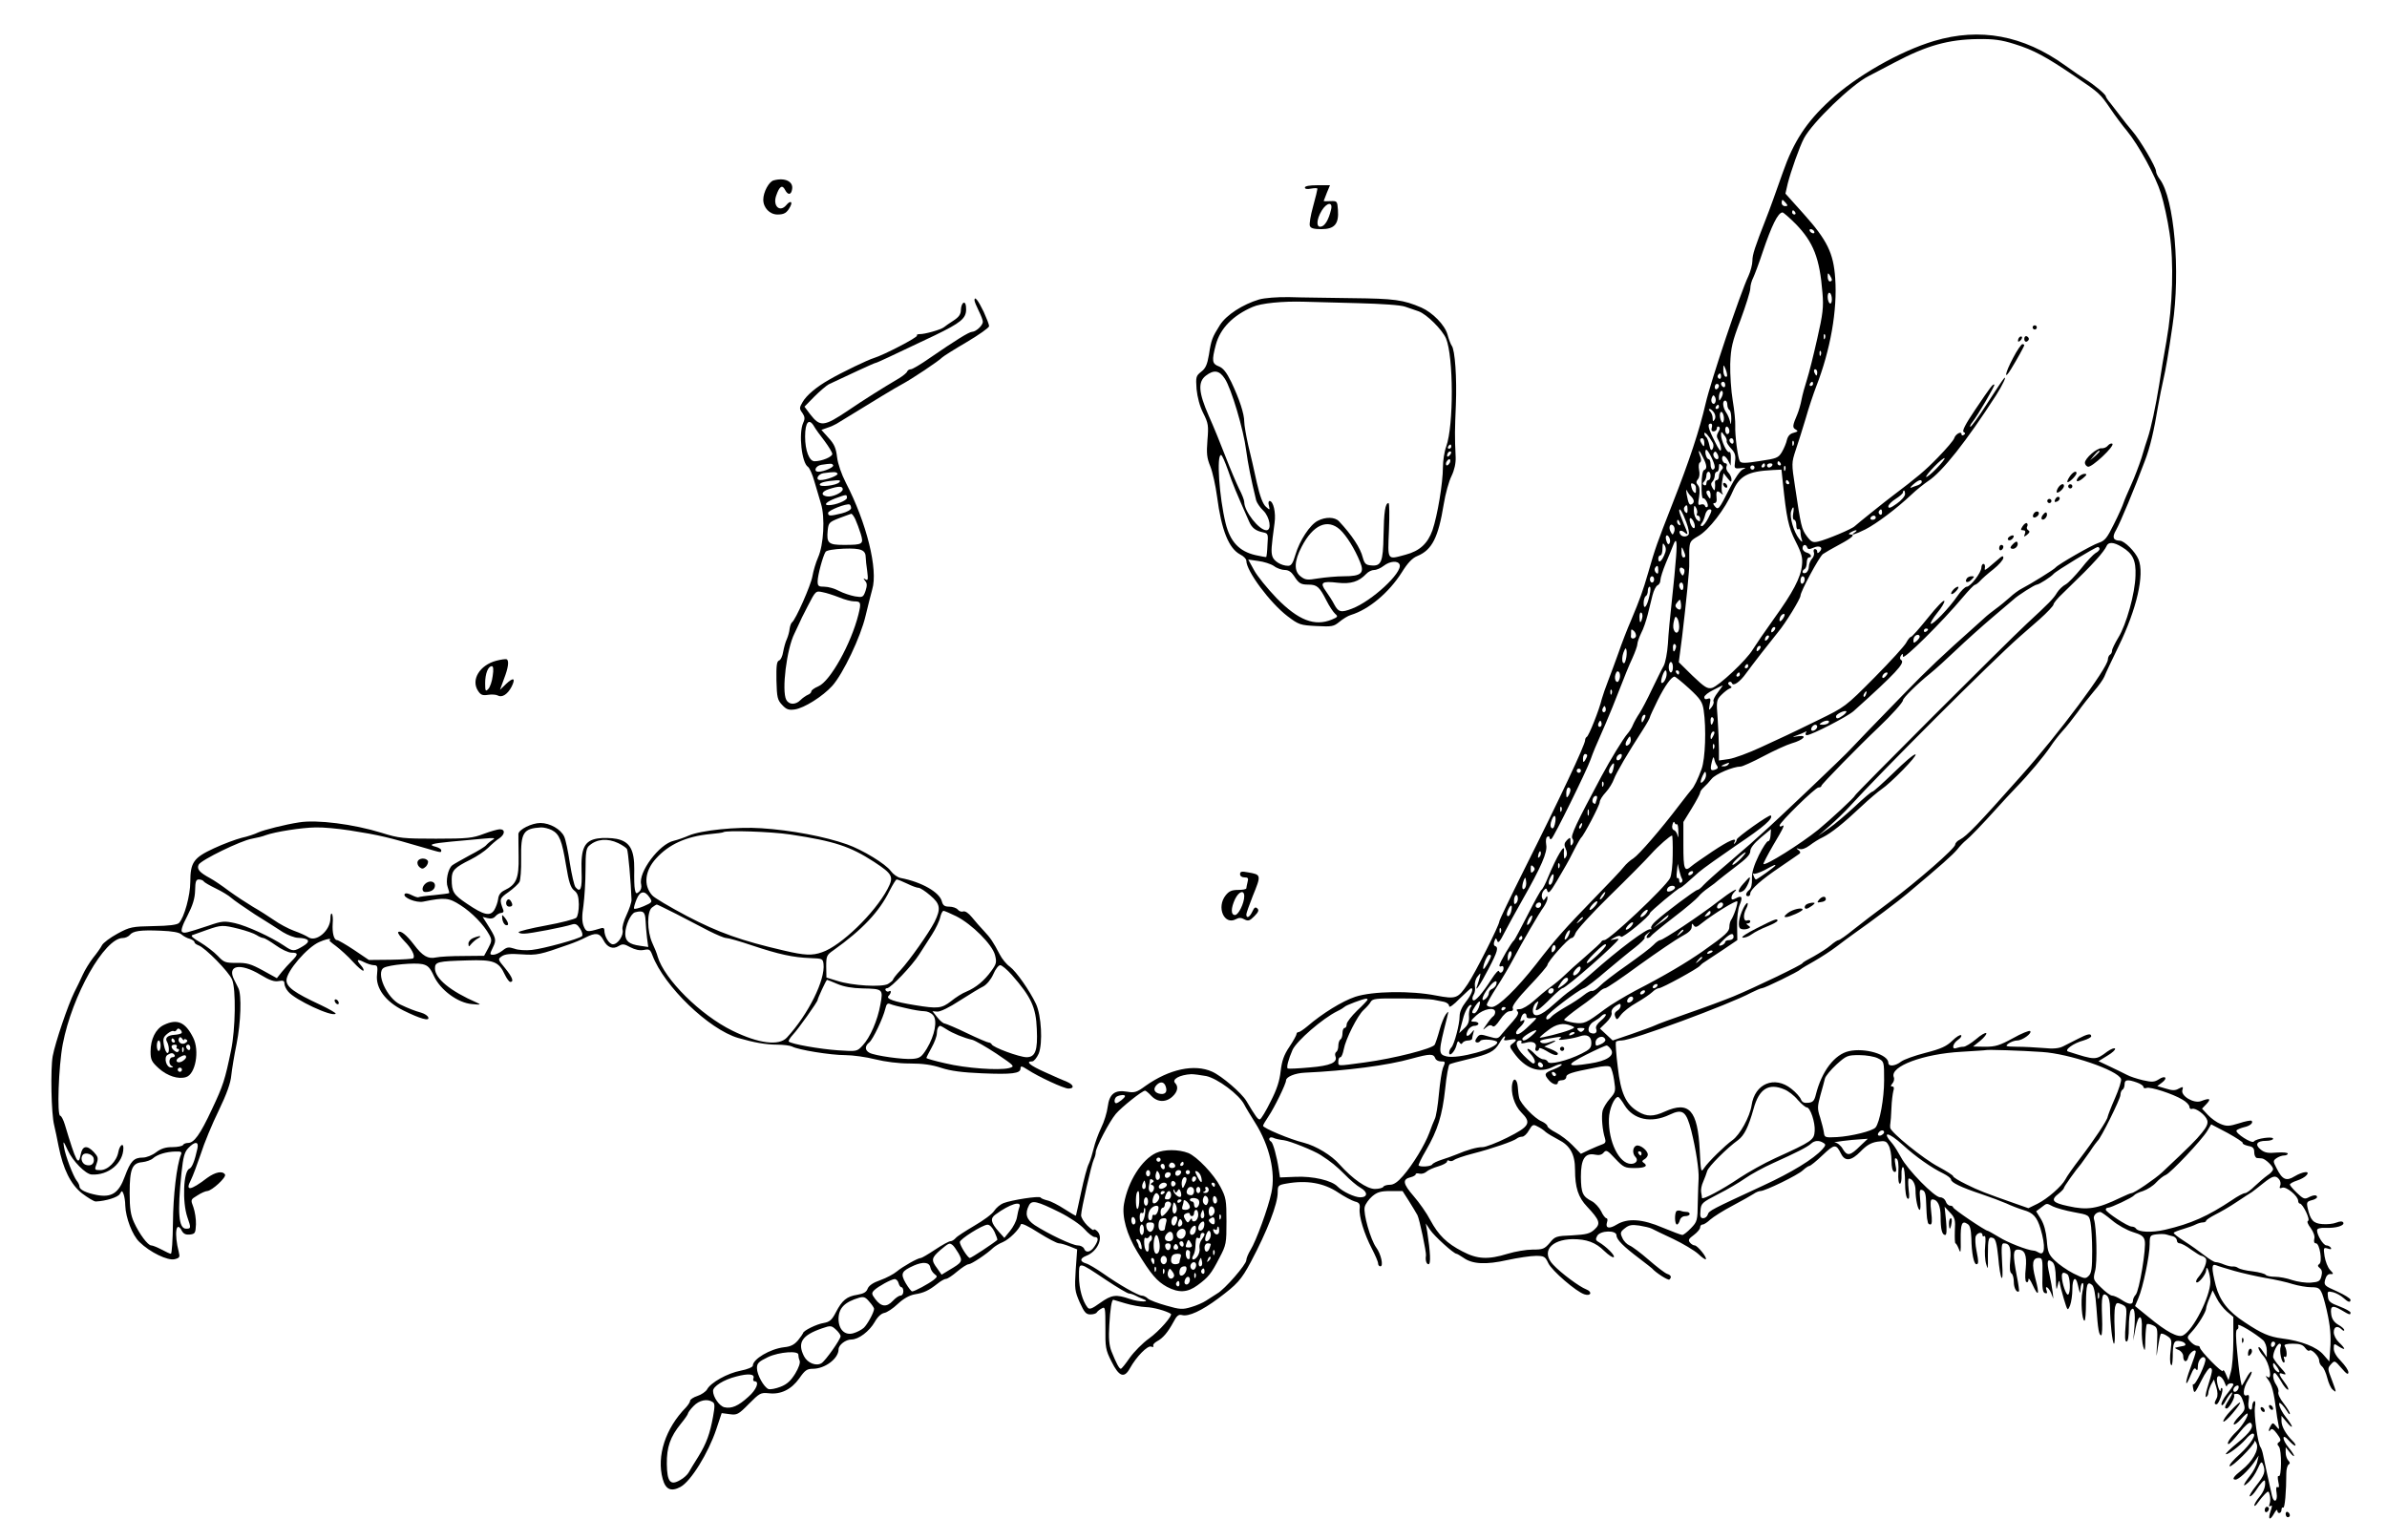 <?xml version="1.0" standalone="no"?>
<!DOCTYPE svg PUBLIC "-//W3C//DTD SVG 20010904//EN"
 "http://www.w3.org/TR/2001/REC-SVG-20010904/DTD/svg10.dtd">
<svg version="1.0" xmlns="http://www.w3.org/2000/svg"
 width="468pt" height="302pt" viewBox="0 0 468 302"
 preserveAspectRatio="xMidYMid meet">
<g transform="translate(0,302) scale(0.041,-0.041)"
fill="#000000" stroke="none">
<path d="M9249 7170 c-164 -49 -373 -168 -499 -285 -112 -103 -173 -196 -225
-345 -33 -94 -64 -180 -80 -220 -54 -138 -65 -172 -65 -201 0 -18 -9 -51 -19
-73 -39 -82 -180 -502 -205 -611 -29 -126 -78 -274 -159 -480 -75 -192 -80
-205 -116 -330 -24 -83 -39 -125 -81 -225 -18 -41 -45 -111 -60 -155 -16 -44
-38 -105 -50 -135 -12 -30 -25 -69 -30 -86 -12 -52 -63 -179 -72 -182 -4 -2
-8 -9 -8 -16 0 -22 -122 -281 -291 -618 -65 -130 -119 -242 -119 -248 0 -18
-117 -250 -152 -301 -47 -69 -55 -72 -151 -54 -122 24 -303 21 -386 -6 -63
-21 -158 -80 -229 -141 -18 -15 -37 -28 -42 -28 -6 0 -10 -4 -10 -9 0 -5 -15
-33 -34 -61 -27 -40 -36 -68 -42 -117 -5 -46 -18 -87 -48 -145 -22 -45 -45
-83 -51 -85 -9 -3 -21 14 -65 88 -23 38 -117 119 -164 140 -85 38 -205 12
-318 -68 -42 -31 -53 -34 -88 -28 -59 10 -85 -10 -93 -72 -3 -26 -17 -72 -31
-100 -14 -29 -30 -73 -36 -99 -6 -25 -16 -58 -23 -73 -8 -14 -24 -75 -37 -136
-13 -60 -24 -111 -25 -113 -1 -1 -26 13 -55 32 -29 19 -66 38 -81 41 -16 4
-31 10 -33 14 -6 9 -139 -12 -178 -27 -15 -6 -35 -23 -44 -37 -9 -15 -52 -46
-95 -71 -42 -25 -83 -51 -89 -59 -7 -8 -18 -15 -25 -15 -7 0 -40 -18 -73 -40
-33 -22 -64 -40 -68 -40 -15 0 -87 -41 -116 -65 -14 -12 -50 -31 -78 -41 -35
-12 -55 -26 -61 -41 -6 -17 -20 -24 -49 -29 -51 -8 -73 -26 -103 -84 -19 -37
-30 -46 -58 -51 -33 -5 -99 -37 -99 -49 -1 -3 -11 -18 -24 -34 -18 -21 -35
-30 -67 -33 -67 -8 -149 -57 -149 -88 0 -7 -26 -18 -58 -24 -63 -12 -144 -57
-161 -90 -6 -10 -27 -25 -46 -31 -19 -6 -35 -17 -35 -23 0 -6 -9 -20 -20 -32
-98 -100 -141 -232 -111 -342 14 -51 40 -62 85 -38 50 27 133 162 171 275 l26
78 38 -5 c35 -5 42 -2 92 49 51 51 56 55 95 51 58 -7 108 18 146 71 27 39 37
46 65 46 58 0 123 49 123 93 0 21 34 47 61 47 35 0 86 39 112 84 14 25 31 40
45 43 13 2 42 21 65 43 28 26 55 41 81 46 44 7 67 18 109 51 16 13 34 23 41
23 7 0 31 16 53 35 23 19 47 35 55 35 13 0 87 49 118 79 8 7 28 20 46 27 30
13 77 59 86 85 2 7 36 -9 84 -40 45 -28 88 -51 98 -51 9 0 32 -7 52 -15 l35
-14 -7 -98 c-6 -91 -4 -102 19 -155 22 -48 30 -58 51 -58 14 0 28 4 31 10 3 5
14 14 24 19 16 9 17 3 17 -92 -1 -94 1 -107 29 -162 36 -73 61 -82 88 -33 31
56 85 111 102 104 9 -3 13 -2 10 4 -3 5 5 14 17 21 29 15 53 44 79 92 16 31
25 38 41 34 31 -9 95 21 173 79 91 68 110 88 157 176 78 147 128 276 128 332
0 32 2 35 43 42 96 17 177 3 246 -43 30 -20 66 -39 80 -43 21 -5 25 -12 23
-33 -5 -37 22 -123 58 -192 16 -31 30 -63 30 -71 0 -8 5 -14 11 -14 16 0 3 59
-20 90 -27 37 -63 163 -55 194 3 14 20 37 36 51 24 20 40 25 87 25 l58 0 30
-47 c17 -27 35 -57 41 -68 10 -19 43 -177 41 -193 -4 -22 2 -42 12 -42 12 0 9
57 -6 155 l-7 40 21 -31 c20 -30 113 -114 126 -114 3 0 18 -9 33 -19 43 -31
108 -34 210 -11 51 11 112 20 136 20 40 0 45 -3 60 -35 17 -36 134 -137 173
-149 31 -10 39 12 8 24 -32 12 -121 78 -158 118 -58 61 -12 120 93 122 67 0
110 -15 152 -57 21 -20 41 -33 45 -29 8 7 -36 51 -72 72 -15 8 -16 14 -7 30
15 26 92 28 92 2 0 -20 33 -53 110 -111 30 -23 57 -44 60 -47 18 -21 78 -59
83 -53 12 11 8 21 -11 27 -11 4 -50 34 -88 67 -38 33 -79 64 -92 69 -12 5 -28
21 -34 36 -11 23 -10 29 12 46 20 16 33 18 69 13 24 -4 51 -10 60 -15 9 -5 55
-27 102 -49 48 -23 101 -55 119 -71 18 -17 35 -29 37 -26 8 7 -40 66 -53 66
-6 0 -17 6 -23 14 -9 11 -6 18 19 36 16 12 30 28 30 36 0 8 5 14 12 14 7 0 23
11 37 24 15 13 62 43 106 66 44 23 89 49 100 56 11 8 26 14 33 14 23 0 179 76
203 99 13 12 27 21 31 21 5 0 34 23 64 52 57 54 64 54 88 6 19 -38 49 -34 93
11 28 29 49 42 80 47 36 5 43 4 54 -17 8 -13 14 -46 14 -73 0 -32 5 -51 13
-54 10 -3 12 5 6 33 -5 28 -4 36 5 30 8 -4 11 -27 9 -64 -2 -33 1 -56 7 -56 6
0 9 19 8 43 -1 23 3 40 8 36 5 -3 9 -36 9 -74 0 -41 5 -72 12 -76 8 -5 10 7 5
44 -3 29 -3 52 1 52 17 0 32 -26 32 -56 0 -42 11 -94 20 -94 4 0 5 23 2 50 -4
44 -2 50 12 44 12 -5 16 -21 17 -65 1 -32 3 -63 4 -69 1 -5 3 -14 4 -20 0 -5
6 -10 12 -10 8 0 9 19 4 60 -5 43 -4 60 5 60 26 0 40 -30 40 -83 0 -61 7 -87
22 -87 7 0 8 23 4 68 l-7 67 26 -28 c24 -25 26 -35 23 -88 -1 -32 0 -59 3 -59
3 0 10 -12 16 -27 9 -24 10 -17 9 44 -1 77 6 93 32 76 13 -7 17 -26 19 -69 1
-71 12 -124 24 -124 11 0 11 12 0 68 -5 24 -6 52 -4 63 6 20 33 27 33 8 0 -5
4 -8 9 -4 6 3 7 -16 4 -47 -3 -29 -1 -69 5 -88 8 -30 9 -24 8 42 0 82 3 92 26
83 11 -5 17 -29 23 -87 10 -119 27 -145 19 -30 -4 74 -3 92 8 92 28 0 36 -21
31 -80 -4 -37 -2 -60 6 -64 6 -4 11 -22 11 -41 0 -29 14 -54 25 -44 1 2 -3 36
-11 74 -19 100 -18 125 5 125 34 0 44 -26 38 -90 -4 -35 -3 -62 3 -65 6 -3 10
2 10 12 0 10 9 -2 20 -26 28 -61 34 -47 13 31 -18 70 -14 98 16 98 18 0 19 -7
18 -81 -2 -63 1 -83 12 -87 10 -3 12 0 8 12 -11 28 9 17 21 -11 l11 -28 -3 30
c-2 17 -9 56 -16 88 -14 62 -10 77 15 57 10 -9 15 -33 16 -79 1 -55 3 -60 9
-31 4 19 8 26 9 15 1 -11 10 -47 20 -80 18 -59 18 -60 30 -32 6 16 11 51 11
78 0 53 16 66 26 21 10 -44 12 -49 13 -19 1 15 5 27 10 27 5 0 5 -18 -1 -42
-9 -43 -2 -138 10 -138 4 0 7 38 7 84 1 90 6 106 29 87 10 -8 16 -44 21 -109
7 -103 12 -132 23 -132 4 0 6 39 4 86 -4 100 1 122 23 104 9 -8 15 -30 15 -60
0 -66 12 -170 19 -170 4 0 5 34 3 75 -2 41 -1 86 2 100 6 22 9 23 32 13 25
-12 25 -13 19 -95 -5 -59 -4 -83 4 -83 7 0 11 24 11 68 0 37 4 73 9 81 16 24
23 -7 18 -77 l-6 -67 11 58 c14 73 34 70 30 -4 -1 -30 2 -67 7 -84 8 -26 9
-20 10 36 1 36 4 68 7 72 3 3 16 1 29 -5 22 -10 23 -15 20 -87 -4 -73 -4 -74
4 -18 5 32 11 60 14 64 4 3 17 -1 30 -10 22 -14 23 -20 17 -69 -4 -29 -4 -60
1 -68 5 -10 8 3 9 37 0 69 6 81 36 75 24 -4 34 -21 14 -23 -5 -1 -14 -3 -20
-4 -5 -1 -13 -3 -17 -4 -5 -1 2 -6 15 -11 12 -5 22 -18 22 -29 0 -29 17 -34
24 -7 5 22 36 45 36 27 0 -5 -11 -39 -25 -76 -28 -73 -27 -105 1 -35 12 29 19
38 25 28 6 -9 9 -5 9 13 0 33 27 59 36 36 6 -16 -49 -131 -58 -121 -3 2 -3 -7
0 -22 5 -25 8 -22 39 40 19 38 38 64 44 60 11 -6 9 -16 -16 -97 -8 -26 -10
-45 -5 -42 6 4 10 12 10 19 0 8 6 25 13 40 l14 25 11 -36 c7 -23 8 -42 2 -54
-12 -22 -12 -29 -1 -29 12 0 35 69 27 77 -3 4 -6 0 -7 -8 -1 -21 -17 22 -18
48 -1 30 25 20 38 -15 5 -15 10 -21 10 -14 1 12 31 18 31 6 0 -3 -14 -24 -31
-45 -17 -21 -29 -45 -26 -51 2 -7 11 1 20 19 9 17 22 35 29 39 6 4 2 -8 -10
-28 -24 -38 -27 -48 -14 -48 11 0 43 56 35 64 -3 3 2 6 13 6 13 0 23 -11 31
-37 11 -36 10 -40 -19 -70 -18 -18 -29 -35 -26 -39 4 -3 19 8 34 25 15 17 29
29 31 27 8 -7 -25 -61 -52 -86 -30 -28 -50 -60 -38 -60 5 0 28 25 52 55 27 34
48 52 54 46 17 -17 -2 -45 -63 -95 -33 -27 -58 -51 -56 -54 7 -6 67 39 94 70
13 16 28 28 34 28 22 0 -8 -49 -60 -97 -32 -28 -54 -54 -50 -59 9 -8 118 100
119 119 0 6 4 2 10 -11 12 -30 -20 -86 -72 -127 -38 -30 -48 -45 -29 -45 15 0
59 41 87 80 l24 35 -7 -30 c-3 -16 -19 -47 -35 -67 -35 -45 -38 -60 -5 -29 13
12 32 40 42 63 15 33 19 37 25 22 14 -35 9 -51 -32 -103 -22 -28 -36 -51 -30
-51 6 0 18 12 28 27 23 36 43 57 44 46 4 -25 -6 -51 -27 -76 -13 -16 -24 -34
-24 -40 0 -6 8 -1 17 13 9 13 25 32 34 41 16 16 18 16 23 -6 3 -13 3 -31 -1
-41 -4 -11 -3 -15 5 -10 8 5 8 -1 0 -24 -14 -41 -4 -49 16 -13 8 15 15 22 16
16 0 -19 20 -16 20 3 0 8 4 13 8 10 8 -5 15 79 15 164 0 19 5 38 11 42 8 5 7
11 -2 20 -6 6 -12 23 -12 37 l0 26 20 -25 c11 -14 20 -21 20 -16 0 4 -11 21
-25 38 -34 41 -34 74 1 34 14 -15 27 -26 30 -23 3 2 -3 13 -13 22 -32 32 -53
69 -53 95 l0 25 25 -30 c13 -16 24 -26 25 -21 0 4 -13 25 -30 46 -30 38 -44
86 -17 58 7 -7 18 -22 25 -33 6 -11 12 -15 12 -9 0 6 -14 28 -30 49 -17 21
-28 45 -25 53 3 7 -2 23 -10 35 -16 23 -20 57 -7 57 4 0 17 -18 30 -40 12 -22
27 -40 33 -40 5 0 -1 15 -15 33 -29 38 -33 52 -11 43 22 -8 19 -1 -15 36 -16
18 -30 38 -30 45 0 23 20 63 31 63 6 0 9 -7 5 -15 -7 -19 4 -75 15 -75 5 0 5
7 2 17 -4 10 -2 14 4 10 11 -7 10 34 -2 52 -4 7 10 11 39 11 33 0 48 -5 59
-20 8 -11 17 -17 20 -13 10 10 47 -28 47 -47 0 -10 6 -23 14 -29 8 -6 19 -31
25 -55 6 -24 17 -49 26 -56 19 -16 19 -16 -5 49 -20 51 -20 54 -3 73 17 19 18
18 50 -19 24 -28 32 -33 33 -20 0 10 -16 33 -35 53 -22 22 -35 44 -35 60 0 26
1 26 25 10 14 -9 25 -13 25 -10 0 4 -11 17 -25 30 -14 13 -25 34 -25 49 0 27
18 33 38 13 7 -7 12 -8 12 -3 0 6 -13 17 -29 26 -19 11 -30 27 -33 48 -6 42 5
47 48 22 40 -24 44 -25 44 -12 0 5 -24 18 -52 29 -44 16 -54 24 -56 47 -3 26
-2 27 25 21 15 -4 37 -16 49 -27 23 -21 34 -24 34 -9 0 6 -29 24 -64 40 -62
27 -64 30 -57 57 5 18 14 27 25 26 16 -1 16 1 -2 20 -11 12 -22 41 -26 65 -6
41 -5 43 15 37 15 -5 19 -4 15 4 -4 6 -14 11 -21 11 -15 0 -45 49 -45 72 0 9
14 13 42 12 50 -2 92 11 83 26 -4 6 -15 6 -33 -1 -14 -6 -45 -9 -67 -7 -43 3
-57 19 -70 77 -6 27 -3 31 19 37 14 3 26 10 26 15 0 12 -17 11 -42 -2 -17 -9
-25 -6 -54 22 -19 18 -34 36 -34 40 0 4 15 13 34 19 19 6 40 18 46 26 19 22
-18 18 -58 -6 -39 -24 -58 -16 -85 38 -18 34 -18 37 -1 49 10 7 26 13 36 13
10 0 18 4 18 9 0 5 -23 7 -52 5 -42 -4 -58 -1 -77 14 -30 24 -20 42 25 42 19
0 34 5 34 10 0 13 -82 1 -92 -13 -8 -13 -91 40 -83 53 3 4 19 11 35 15 29 6
47 21 37 31 -3 3 -30 -2 -60 -12 -48 -15 -60 -15 -89 -3 -18 7 -45 27 -60 43
l-28 30 22 23 c23 25 15 29 -27 13 -34 -13 -98 25 -89 53 5 17 3 17 -17 7 -17
-10 -31 -10 -62 0 l-41 12 23 17 c29 22 15 36 -16 15 -21 -13 -32 -14 -76 -4
-29 7 -63 18 -77 26 -14 7 -50 25 -80 39 l-55 26 42 26 c24 14 40 29 37 34 -3
5 -20 -2 -37 -14 -56 -42 -56 -42 -187 0 -21 6 24 40 73 53 20 6 37 15 37 20
0 15 -17 12 -63 -12 -23 -12 -55 -28 -71 -36 -20 -10 -46 -13 -95 -8 -36 3
-93 6 -126 6 -55 1 -58 2 -41 15 11 8 30 15 42 15 25 0 73 35 62 45 -4 4 -41
-11 -82 -34 -64 -35 -84 -41 -133 -41 l-58 1 35 28 c19 16 32 33 28 36 -4 4
-26 -9 -49 -29 -24 -20 -50 -36 -60 -36 -10 0 -24 -3 -33 -6 -25 -10 -19 21 7
39 12 8 19 18 15 22 -4 4 -23 -7 -42 -26 -28 -27 -54 -39 -128 -58 -51 -13
-104 -32 -117 -42 -28 -22 -61 -25 -61 -6 0 40 -112 73 -188 56 -69 -15 -131
-96 -159 -209 -7 -28 -14 -36 -36 -38 -20 -2 -29 2 -35 16 -4 11 -24 34 -46
51 -80 64 -175 25 -190 -79 -8 -54 -56 -142 -92 -167 -35 -25 -116 -104 -135
-133 -15 -23 -16 -19 -21 85 -10 192 -51 237 -167 185 -54 -25 -87 -25 -128 0
-59 35 -83 89 -97 213 -8 62 -11 115 -9 120 2 4 15 7 28 7 48 0 514 172 620
229 22 11 45 21 51 21 12 0 176 80 184 90 3 3 32 21 65 39 33 19 81 50 107 70
26 20 64 48 85 63 80 56 217 159 252 189 167 140 217 185 240 212 14 18 33 37
42 44 17 13 78 76 150 156 24 27 64 70 89 96 64 66 133 149 165 196 14 22 41
56 58 75 18 19 50 60 72 90 21 30 57 75 78 100 22 25 44 56 50 70 5 14 36 79
68 145 87 178 125 345 95 416 -15 37 -68 89 -89 89 -33 1 -38 17 -18 51 19 33
89 200 137 329 26 67 44 145 64 265 7 39 18 95 25 125 12 52 23 116 44 260 39
257 8 608 -61 699 -10 13 -18 30 -18 38 0 20 -77 151 -114 193 -17 20 -42 51
-56 70 -14 18 -35 46 -47 61 -13 15 -23 30 -23 34 0 9 -56 56 -95 80 -18 11
-64 42 -101 69 -199 143 -406 181 -625 116z m385 -15 c91 -28 151 -61 288
-154 118 -80 121 -83 170 -155 23 -34 58 -81 79 -106 56 -68 137 -216 163
-300 13 -41 32 -127 41 -190 21 -139 15 -346 -15 -515 -11 -60 -27 -155 -35
-210 -16 -100 -39 -208 -55 -255 -5 -14 -18 -55 -29 -93 -12 -37 -34 -95 -50
-130 -15 -34 -32 -72 -36 -85 -4 -13 -24 -59 -46 -102 -33 -67 -43 -80 -73
-90 -34 -11 -195 -104 -206 -118 -5 -8 -119 -79 -162 -101 -14 -7 -40 -26 -57
-42 -18 -16 -48 -41 -69 -56 -20 -15 -39 -30 -42 -33 -3 -3 -30 -27 -60 -54
-144 -128 -222 -201 -338 -321 -144 -148 -230 -237 -253 -262 -21 -25 -364
-351 -419 -399 -24 -21 -51 -46 -60 -54 -9 -8 -59 -51 -110 -95 -52 -44 -103
-90 -114 -102 -11 -13 -24 -23 -29 -23 -9 0 -154 -108 -199 -149 -15 -13 -25
-28 -22 -33 3 -5 1 -7 -4 -6 -16 5 -153 -97 -282 -212 -41 -36 -86 -73 -101
-82 -14 -9 -50 -39 -81 -67 -61 -56 -98 -66 -98 -27 0 13 7 29 15 36 14 11 14
10 5 -14 -9 -24 -8 -25 8 -17 9 6 37 31 61 56 25 25 49 45 53 45 17 0 268 221
268 235 0 2 -10 1 -22 -2 -21 -4 -21 -4 2 9 16 9 27 11 32 4 6 -9 138 99 138
113 0 7 136 121 145 121 2 0 15 9 27 20 13 11 41 36 62 55 21 18 104 77 183
131 127 85 174 126 161 140 -7 6 -163 -105 -163 -115 0 -5 -4 -13 -9 -18 -5
-5 -6 -3 -2 5 15 26 -24 10 -105 -44 -46 -31 -91 -62 -100 -70 -34 -30 -39
-17 -39 99 l0 112 40 65 c22 36 40 70 40 75 0 6 8 17 18 26 9 8 26 26 37 40
18 23 103 59 139 59 8 0 57 22 108 49 51 27 112 55 136 62 56 16 79 41 31 34
-31 -5 -31 -4 -7 4 14 5 32 12 39 16 8 5 10 4 5 -3 -4 -7 -2 -12 4 -12 22 0
197 90 225 116 197 177 247 230 227 243 -7 4 -8 12 -2 21 8 12 10 12 10 -4 0
-20 187 165 285 282 28 33 54 61 59 61 5 1 16 9 25 19 9 10 37 35 64 56 26 21
47 45 47 54 0 12 -6 10 -27 -9 -16 -14 -36 -31 -46 -39 -16 -12 -18 -12 -15 2
1 9 -1 17 -7 17 -5 1 -10 -8 -10 -18 -1 -24 -52 -91 -70 -91 -8 0 -28 -20 -45
-45 -39 -57 -119 -140 -127 -132 -3 4 11 27 31 52 21 25 36 51 34 57 -3 7 -37
-29 -78 -80 -41 -51 -77 -92 -82 -92 -4 0 -14 -12 -22 -27 -8 -16 -77 -91
-153 -168 -139 -140 -140 -140 -269 -203 -71 -35 -138 -67 -149 -72 -11 -5
-67 -31 -125 -58 -58 -27 -126 -52 -152 -56 l-48 -7 0 54 c0 30 -3 95 -6 144
-7 87 -6 92 18 116 13 13 31 27 39 30 12 5 12 7 0 15 -8 6 -9 12 -3 16 6 3 12
1 14 -5 6 -17 38 5 68 47 32 44 113 148 152 196 37 44 107 159 108 175 0 20
89 185 107 199 10 7 46 28 80 46 60 32 77 48 51 48 -9 0 -8 4 2 10 8 5 20 10
25 10 6 0 3 -5 -5 -10 -29 -19 2 -10 50 14 53 27 149 99 219 165 25 24 62 53
81 66 67 43 183 190 325 410 32 50 55 100 37 80 -5 -5 -42 -61 -82 -123 -40
-62 -75 -110 -78 -107 -3 2 2 13 10 22 23 28 109 175 105 179 -6 6 -15 -6 -92
-120 -46 -68 -63 -101 -55 -106 9 -5 9 -9 1 -14 -6 -4 -11 -3 -11 3 0 17 -29
1 -35 -19 -3 -10 -38 -51 -78 -92 -63 -65 -100 -95 -216 -183 -30 -22 -173
-137 -181 -145 -13 -14 -136 -65 -175 -74 -27 -6 -34 -2 -55 26 -25 34 -28 48
-56 236 -17 111 -17 114 3 175 12 34 33 103 48 152 14 50 37 118 50 152 68
174 102 366 91 518 -8 120 -38 182 -151 308 l-87 97 11 48 c15 59 57 178 78
217 40 75 225 254 307 296 17 9 74 39 126 66 155 82 258 110 399 112 75 1 112
-4 175 -24z m-1094 -760 c10 -12 10 -15 -4 -15 -9 0 -16 7 -16 15 0 8 2 15 4
15 2 0 9 -7 16 -15z m45 -45 c3 -5 1 -10 -4 -10 -6 0 -11 5 -11 10 0 6 2 10 4
10 3 0 8 -4 11 -10z m1 -54 c86 -88 116 -165 129 -331 6 -68 2 -101 -25 -219
-17 -76 -39 -164 -49 -195 -10 -31 -22 -74 -26 -96 -4 -22 -13 -53 -20 -70
-23 -54 -25 -64 -8 -73 13 -8 11 -10 -10 -16 -17 -4 -27 -15 -32 -34 -3 -15
-14 -41 -24 -58 -17 -28 -25 -31 -106 -43 -69 -11 -89 -11 -95 -1 -10 16 -24
126 -22 170 1 19 -4 73 -12 120 -8 47 -13 126 -12 175 3 79 9 105 50 213 25
68 46 135 46 148 0 14 6 37 14 52 7 15 28 70 45 122 43 127 73 189 95 190 4 0
32 -24 62 -54z m89 -36 c3 -5 2 -10 -4 -10 -5 0 -13 5 -16 10 -3 6 -2 10 4 10
5 0 13 -4 16 -10z m85 -232 c0 -5 -4 -8 -10 -8 -5 0 -10 10 -10 23 0 18 2 19
10 7 5 -8 10 -18 10 -22z m0 -94 c0 -14 -4 -22 -10 -19 -5 3 -10 17 -10 31 0
14 4 22 10 19 6 -3 10 -17 10 -31z m-33 -186 c-3 -8 -6 -5 -6 6 -1 11 2 17 5
13 3 -3 4 -12 1 -19z m-20 -80 c-3 -8 -6 -5 -6 6 -1 11 2 17 5 13 3 -3 4 -12
1 -19z m-448 -96 c1 -7 -3 -10 -9 -7 -5 3 -10 18 -9 33 0 24 1 25 9 7 5 -11 9
-26 9 -33z m431 13 c0 -8 -2 -15 -4 -15 -2 0 -6 7 -10 15 -3 8 -1 15 4 15 6 0
10 -7 10 -15z m-460 -21 c0 -8 -5 -12 -10 -9 -6 4 -8 11 -5 16 9 14 15 11 15
-7z m20 -40 c0 -8 -4 -12 -10 -9 -5 3 -10 10 -10 16 0 5 5 9 10 9 6 0 10 -7
10 -16z m420 6 c0 -5 -5 -10 -11 -10 -5 0 -7 5 -4 10 3 6 8 10 11 10 2 0 4 -4
4 -10z m-450 -9 c0 -6 -4 -13 -10 -16 -5 -3 -10 1 -10 9 0 9 5 16 10 16 6 0
10 -4 10 -9z m11 -58 c-10 -17 -10 -16 -11 3 0 23 13 41 18 25 2 -6 -1 -18 -7
-28z m-28 -20 c-3 -9 -9 -11 -15 -5 -5 5 -6 17 -2 26 5 13 9 14 14 5 5 -7 6
-19 3 -26z m57 -12 c0 -11 5 -23 10 -26 6 -3 9 -23 9 -43 -1 -27 -3 -31 -6
-12 -3 13 -11 33 -19 44 -16 24 -19 56 -4 56 6 0 10 -9 10 -19z m-40 -11 c0
-5 -5 -10 -11 -10 -5 0 -7 5 -4 10 3 6 8 10 11 10 2 0 4 -4 4 -10z m-23 -28
c7 -12 8 -24 2 -33 -7 -11 -9 -9 -9 7 0 11 -5 25 -12 32 -7 7 -8 12 -2 12 5 0
14 -8 21 -18z m45 -41 c-4 -10 -8 -8 -14 8 -4 13 -5 28 -1 34 9 14 22 -23 15
-42z m-56 -29 c-4 -13 -1 -19 9 -19 8 0 15 7 15 14 0 8 4 11 10 8 6 -4 5 -13
-3 -25 -9 -16 -9 -24 1 -40 6 -11 12 -30 12 -42 -1 -16 -10 -4 -30 37 -32 63
-37 85 -19 85 6 0 8 -8 5 -18z m84 -18 c0 -8 -4 -14 -10 -14 -5 0 -10 9 -10
21 0 11 5 17 10 14 6 -3 10 -13 10 -21z m-80 -55 c5 -8 5 -21 0 -30 -7 -10
-11 -6 -16 19 -4 18 -11 35 -15 38 -5 3 -9 11 -9 17 1 12 23 -13 40 -44z m67
7 c-2 -5 8 -21 21 -35 19 -20 23 -34 19 -62 -4 -34 -4 -35 27 -32 26 3 28 2
10 -6 -13 -6 -39 -44 -64 -93 -50 -99 -53 -103 -70 -83 -9 11 -9 15 -1 15 7 0
11 8 10 18 -4 39 0 45 18 31 12 -10 15 -11 9 -1 -4 7 -4 31 -1 54 l7 41 19
-24 c16 -20 19 -21 19 -6 0 10 -7 25 -15 33 -8 8 -12 21 -9 29 4 8 2 15 -4 15
-14 0 -23 28 -12 35 5 3 15 -6 23 -20 l13 -26 1 36 c1 19 -3 32 -8 29 -11 -6
-39 56 -39 83 1 17 2 16 15 -2 9 -10 14 -23 12 -29z m-107 -8 c0 -19 -2 -20
-10 -8 -13 19 -13 30 0 30 6 0 10 -10 10 -22z m140 6 c0 -8 -4 -12 -10 -9 -5
3 -10 10 -10 16 0 5 5 9 10 9 6 0 10 -7 10 -16z m287 -16 c-3 -8 -6 -5 -6 6
-1 11 2 17 5 13 3 -3 4 -12 1 -19z m-377 -105 c0 -7 -4 -13 -10 -13 -5 0 -10
11 -10 25 0 14 -4 25 -9 25 -11 0 -21 36 -13 45 7 6 42 -62 42 -82z m-56 45
c19 -37 20 -55 5 -60 -7 -2 -12 -32 -12 -71 -1 -37 2 -66 7 -64 11 3 29 -33
21 -41 -4 -4 -10 -2 -12 5 -2 7 -11 9 -20 6 -13 -5 -14 0 -8 36 4 28 3 47 -5
56 -10 12 -10 18 0 30 7 8 9 26 5 44 -3 16 -2 32 4 35 7 5 7 15 1 31 -13 35
-4 31 14 -7z m72 -6 c-10 -10 -29 15 -21 28 6 9 10 8 17 -4 6 -10 7 -20 4 -24z
m1044 -47 c-24 -25 -46 -42 -49 -40 -3 3 15 25 39 50 24 25 46 42 49 40 3 -3
-15 -25 -39 -50z m-745 25 c3 -5 1 -10 -4 -10 -6 0 -11 5 -11 10 0 6 2 10 4
10 3 0 8 -4 11 -10z m-283 -32 c-7 -7 -12 -20 -12 -30 0 -10 -5 -18 -10 -18
-6 0 -10 -6 -9 -12 1 -7 1 -20 0 -28 -1 -12 -4 -11 -12 3 -8 14 -8 22 0 30 6
6 11 19 11 29 0 10 5 18 10 18 6 0 10 10 10 22 0 17 3 19 12 10 9 -9 9 -15 0
-24z m208 22 c0 -5 -5 -10 -11 -10 -5 0 -7 5 -4 10 3 6 8 10 11 10 2 0 4 -4 4
-10z m35 0 c-3 -5 -10 -10 -16 -10 -5 0 -9 5 -9 10 0 6 7 10 16 10 8 0 12 -4
9 -10z m-85 -10 c0 -5 -4 -10 -10 -10 -5 0 -10 5 -10 10 0 6 5 10 10 10 6 0
10 -4 10 -10z m147 -12 c-3 -8 -6 -5 -6 6 -1 11 2 17 5 13 3 -3 4 -12 1 -19z
m-12 -55 c18 -175 27 -218 62 -287 29 -57 34 -78 30 -113 -6 -60 -43 -130
-134 -256 -43 -60 -88 -126 -101 -147 -30 -51 -163 -175 -195 -184 -23 -5 -35
3 -93 58 l-66 65 16 123 c19 159 36 329 34 348 0 8 0 36 0 62 2 44 5 48 43 70
50 28 129 130 165 214 33 75 72 96 191 102 l42 2 6 -57z m-345 27 c0 -11 -4
-20 -10 -20 -5 0 -10 -7 -10 -16 0 -8 -5 -12 -11 -8 -8 4 -8 9 0 17 6 6 11 19
11 29 0 10 5 18 10 18 6 0 10 -9 10 -20z m375 -30 c3 -5 1 -10 -4 -10 -6 0
-11 5 -11 10 0 6 2 10 4 10 3 0 8 -4 11 -10z m635 1 c0 -5 -8 -11 -17 -15 -10
-3 -25 -9 -33 -12 -8 -3 -4 4 9 15 25 22 41 27 41 12z m-1080 -27 c0 -8 0 -16
0 -19 0 -15 -16 -1 -21 19 -5 19 -3 23 7 19 8 -3 14 -11 14 -19z m-23 -42 c15
-16 17 -29 4 -37 -12 -7 -17 2 -25 45 -3 19 -3 28 1 20 3 -8 12 -21 20 -28z
m93 6 c0 -19 -2 -20 -10 -8 -13 19 -13 30 0 30 6 0 10 -10 10 -22z m930 5 c0
-10 -18 -31 -40 -46 -29 -21 -40 -24 -40 -13 0 8 16 24 35 36 19 12 35 26 35
31 0 5 2 9 5 9 3 0 5 -8 5 -17z m-1040 -75 c0 -16 -3 -19 -11 -11 -6 6 -8 16
-5 22 11 17 16 13 16 -11z m45 -18 c-3 -6 -1 -10 4 -10 6 0 11 -7 11 -16 0
-14 -3 -14 -15 -4 -8 7 -15 27 -15 44 1 26 2 28 11 13 5 -9 7 -22 4 -27z m460
0 c-3 -17 -1 -30 5 -30 5 0 10 -12 10 -26 0 -14 4 -23 10 -19 6 3 10 -3 10
-14 0 -10 3 -28 7 -38 4 -12 -1 -10 -14 7 -25 31 -46 104 -38 130 10 30 16 24
10 -10z m-511 -42 c10 -26 15 -52 11 -58 -8 -13 -32 -13 -40 1 -11 17 3 23 20
9 20 -16 19 -11 -5 45 -11 26 -20 52 -20 58 0 20 16 -6 34 -55z m106 22 c-11
-22 -25 -40 -31 -40 -8 0 -8 4 -2 13 6 6 13 24 17 40 3 15 13 27 21 27 13 0
12 -7 -5 -40z m830 24 c0 -8 -5 -12 -10 -9 -6 4 -8 11 -5 16 9 14 15 11 15 -7z
m-30 -24 c0 -5 -7 -10 -16 -10 -8 0 -12 5 -9 10 3 6 10 10 16 10 5 0 9 -4 9
-10z m-867 -30 c3 -11 2 -20 -3 -20 -8 0 -20 24 -20 41 0 17 17 1 23 -21z
m-69 4 c3 -8 2 -12 -4 -9 -6 3 -10 10 -10 16 0 14 7 11 14 -7z m-28 -41 c-7
-17 -8 -17 -17 0 -12 21 -2 44 13 29 6 -6 8 -19 4 -29z m-22 -55 c-5 -8 -10
-5 -14 8 -10 25 0 41 12 20 5 -9 6 -21 2 -28z m31 -65 c-3 -43 -12 -136 -20
-208 -8 -71 -17 -165 -19 -208 -3 -43 -12 -90 -20 -105 -9 -15 -33 -65 -56
-112 -22 -47 -49 -98 -60 -115 -11 -16 -25 -41 -31 -55 -5 -14 -18 -34 -28
-45 -19 -22 -79 -120 -122 -200 -120 -224 -150 -287 -140 -299 6 -7 6 -17 1
-26 -8 -12 -10 -9 -10 10 0 23 -1 23 -17 8 -13 -14 -14 -22 -6 -41 7 -14 8
-29 2 -38 -7 -12 -9 -12 -10 1 -1 8 -1 21 0 28 5 39 -34 -26 -76 -127 -12 -30
-26 -57 -31 -60 -5 -3 -35 -58 -67 -121 -32 -63 -61 -117 -64 -120 -12 -8 -71
-110 -71 -121 0 -5 5 -7 10 -4 6 3 10 -1 10 -9 0 -19 -17 -30 -22 -14 -2 6
-18 -11 -35 -38 -45 -70 -80 -110 -89 -101 -5 4 -3 16 3 26 6 9 9 28 6 42 -2
13 3 33 12 44 16 20 16 20 12 0 -3 -11 -8 -29 -12 -40 -17 -44 15 3 54 79 43
82 48 102 30 108 -6 2 -7 11 -3 22 7 18 8 18 14 2 4 -13 13 -3 35 41 17 32 54
101 84 153 92 162 122 231 115 266 -3 19 -1 35 5 38 6 4 11 2 11 -4 0 -6 4 -9
9 -6 11 7 168 325 187 379 14 39 20 54 72 172 17 39 47 113 67 165 20 52 47
119 61 148 13 29 24 59 24 68 0 8 8 31 18 52 11 20 24 60 31 87 7 28 17 70 23
93 6 24 17 46 25 49 7 3 13 14 13 24 0 11 12 48 26 82 15 34 30 72 35 85 15
40 20 23 14 -55z m-57 7 c-14 -32 -28 -39 -28 -15 0 8 5 15 10 15 6 0 10 15
10 33 1 27 2 29 11 14 7 -13 7 -26 -3 -47z m2189 40 c52 -31 68 -64 65 -137
-2 -84 -44 -235 -82 -296 -16 -27 -30 -55 -30 -62 0 -8 -4 -17 -10 -20 -5 -3
-10 -14 -10 -23 -1 -41 -237 -358 -419 -561 -206 -232 -255 -282 -288 -300
-13 -6 -23 -17 -23 -24 0 -18 -182 -176 -314 -275 -61 -45 -139 -105 -173
-132 -34 -28 -66 -50 -71 -50 -5 0 -22 -11 -38 -25 -16 -14 -53 -37 -81 -53
-29 -15 -53 -29 -53 -32 0 -7 -231 -118 -330 -159 -41 -17 -138 -53 -216 -80
-77 -27 -149 -53 -160 -59 -10 -5 -60 -23 -111 -41 l-91 -31 -31 29 -30 28 30
29 c18 17 28 36 26 46 -3 10 4 23 19 33 21 13 24 13 24 1 0 -8 -7 -19 -17 -24
-11 -7 -14 -16 -9 -28 7 -17 9 -17 27 8 11 15 45 42 76 59 31 18 65 41 75 51
10 10 24 18 31 18 15 0 186 94 196 107 3 4 13 13 22 18 8 6 47 31 86 57 l71
48 -1 67 c-1 39 4 82 12 101 16 38 11 48 -18 32 -16 -8 -21 -8 -21 3 0 7 5 18
12 25 31 31 -14 5 -77 -44 -85 -66 -262 -184 -276 -184 -5 0 -20 -10 -32 -23
-12 -13 -69 -56 -127 -97 -58 -40 -116 -85 -130 -100 -14 -14 -31 -25 -37 -23
-6 2 -23 -7 -39 -20 -16 -13 -55 -39 -86 -56 -31 -18 -62 -39 -68 -46 -16 -19
-31 -19 -24 -1 6 17 147 124 178 136 12 4 60 41 107 82 48 40 109 91 137 112
28 22 49 43 47 47 -3 4 3 13 13 20 15 13 16 12 3 -3 -8 -11 -9 -18 -3 -18 6 0
13 4 17 9 3 6 52 46 109 90 58 44 110 89 118 99 7 10 29 29 48 42 19 13 41 30
48 37 7 6 44 35 82 64 51 38 70 58 70 74 0 15 17 37 50 65 l49 41 -2 -30 c-1
-16 -6 -29 -12 -28 -5 1 -25 -29 -44 -67 -24 -50 -34 -82 -33 -112 1 -26 -3
-46 -13 -54 -17 -14 -20 -30 -5 -30 6 0 10 6 10 13 0 19 54 67 145 128 43 30
84 57 90 62 6 4 5 11 -5 18 -12 9 -12 10 4 5 12 -4 30 2 50 17 17 13 45 31 63
39 40 20 97 65 184 147 37 35 81 72 96 82 45 30 175 163 163 167 -7 3 -53 -37
-104 -87 -52 -50 -97 -91 -102 -91 -5 0 -43 -32 -84 -71 -41 -38 -97 -86 -125
-105 l-50 -35 55 48 c30 26 73 68 95 92 151 166 678 693 812 811 16 14 59 52
96 84 37 33 67 65 67 71 0 6 19 30 43 52 99 96 124 121 163 164 22 24 43 52
47 62 8 22 34 22 74 -3z m-1505 -2 c4 -10 10 -10 31 -1 29 13 48 0 28 -20 -8
-8 -11 -8 -11 1 0 7 -5 12 -11 12 -6 0 -8 -7 -5 -16 3 -8 -1 -22 -9 -30 -8 -9
-15 -26 -15 -39 0 -12 -7 -25 -15 -29 -17 -6 -21 9 -5 19 6 3 10 17 10 31 0
13 5 24 10 24 18 0 10 18 -10 23 -11 3 -20 12 -20 21 0 19 17 21 22 4z m-583
-40 c1 -5 -3 -8 -9 -8 -5 0 -10 12 -9 28 0 24 1 25 9 7 5 -11 9 -23 9 -27z
m1981 32 c0 -5 -9 -14 -19 -19 -10 -6 -42 -39 -69 -74 -28 -34 -61 -69 -74
-76 -14 -7 -32 -25 -41 -39 -17 -29 -39 -51 -145 -149 -99 -92 -822 -815 -822
-822 0 -7 -119 -117 -175 -163 -83 -67 -253 -174 -262 -164 -2 2 19 42 46 89
52 87 59 103 41 92 -5 -3 -10 -2 -10 3 0 15 171 182 186 182 8 0 14 3 14 8 0
7 181 192 272 278 64 61 118 121 118 131 0 11 70 80 130 128 25 20 81 71 125
113 44 42 123 113 175 157 52 44 97 82 100 85 16 16 100 70 110 70 10 0 68 37
80 51 11 14 201 129 212 129 4 0 8 -4 8 -10z m-2110 -102 c0 -16 -3 -19 -11
-11 -6 6 -8 16 -5 22 11 17 16 13 16 -11z m123 6 c3 -3 3 -13 0 -21 -5 -12 -7
-12 -14 -1 -15 23 -4 40 14 22z m-143 -49 c0 -8 -4 -15 -10 -15 -5 0 -10 7
-10 15 0 8 5 15 10 15 6 0 10 -7 10 -15z m720 1 c0 -8 -4 -18 -10 -21 -5 -3
-10 3 -10 14 0 12 5 21 10 21 6 0 10 -6 10 -14z m-580 -37 c0 -11 -4 -17 -10
-14 -5 3 -10 13 -10 21 0 8 5 14 10 14 6 0 10 -9 10 -21z m-162 -41 c-11 -52
-28 -73 -28 -36 0 15 5 30 10 33 6 3 10 15 10 26 0 10 4 19 9 19 5 0 5 -18 -1
-42z m148 -66 c-4 -3 -11 -1 -18 6 -8 8 -8 15 3 28 13 16 14 16 17 -5 2 -13 1
-25 -2 -29z m-183 -42 c-7 -28 -13 -25 -13 6 0 14 4 23 9 20 5 -3 7 -15 4 -26z
m675 0 c-14 -22 -24 -19 -15 5 4 8 11 15 17 15 6 0 6 -7 -2 -20z m-498 -42 c0
-30 -17 -38 -26 -13 -4 8 -3 27 1 42 5 21 8 24 16 12 5 -7 9 -26 9 -41z m452
-20 c-7 -7 -12 -8 -12 -2 0 14 12 26 19 19 2 -3 -1 -11 -7 -17z m-659 -26 c-6
-13 -25 -13 -24 1 1 4 1 14 1 22 0 13 2 13 14 3 7 -7 11 -19 9 -26z m1397 34
c0 -3 -4 -8 -10 -11 -5 -3 -10 -1 -10 4 0 6 5 11 10 11 6 0 10 -2 10 -4z
m-768 -48 c-7 -7 -12 -8 -12 -2 0 14 12 26 19 19 2 -3 -1 -11 -7 -17z m728 13
c0 -5 -7 -14 -15 -21 -12 -10 -15 -10 -15 2 0 8 3 18 7 21 9 10 23 9 23 -2z
m-1167 -56 c-7 -21 -13 -19 -13 6 0 11 4 18 10 14 5 -3 7 -12 3 -20z m399 -7
c-7 -7 -12 -8 -12 -2 0 14 12 26 19 19 2 -3 -1 -11 -7 -17z m-637 -46 c-5 -19
-9 -22 -15 -13 -4 8 -3 28 3 45 9 23 12 27 15 13 2 -10 1 -30 -3 -45z m225
-37 c0 -14 -4 -25 -10 -25 -5 0 -10 11 -10 25 0 14 5 25 10 25 6 0 10 -11 10
-25z m360 5 c0 -5 -5 -10 -11 -10 -5 0 -7 5 -4 10 3 6 8 10 11 10 2 0 4 -4 4
-10z m-615 -60 c-5 -15 -10 -19 -17 -12 -5 5 -7 20 -3 32 5 15 10 19 17 12 5
-5 7 -20 3 -32z m225 23 c0 -22 -17 -50 -25 -42 -6 7 11 59 20 59 3 0 5 -8 5
-17z m60 7 c0 -5 -2 -10 -4 -10 -3 0 -8 5 -11 10 -3 6 -1 10 4 10 6 0 11 -4
11 -10z m290 -10 c0 -5 -5 -10 -11 -10 -5 0 -7 5 -4 10 3 6 8 10 11 10 2 0 4
-4 4 -10z m700 -5 c-7 -9 -15 -13 -17 -11 -7 7 7 26 19 26 6 0 6 -6 -2 -15z
m-942 -62 c54 -50 63 -64 69 -103 13 -87 8 -232 -10 -282 -17 -47 -37 -88 -48
-98 -3 -3 -29 -36 -59 -75 -88 -116 -192 -236 -219 -254 -15 -9 -35 -27 -46
-41 -10 -14 -76 -83 -146 -155 -135 -139 -179 -188 -274 -311 -90 -115 -181
-204 -211 -204 -13 0 -24 5 -24 11 0 6 21 43 46 82 26 40 62 101 81 137 43 81
122 218 146 250 9 14 17 31 17 40 0 13 -2 13 -10 0 -8 -12 -10 -12 -16 3 -3 9
0 24 7 33 12 14 14 14 19 -2 5 -13 15 -2 44 47 21 35 41 71 46 79 5 8 22 40
37 70 15 30 31 57 34 60 13 10 89 155 89 170 0 9 13 30 29 47 16 17 33 46 39
63 11 30 65 123 139 237 18 28 33 55 33 59 0 4 17 40 37 81 35 70 66 113 81
113 4 0 36 -26 70 -57z m137 -18 c-15 -19 -24 -38 -21 -43 3 -5 -1 -18 -9 -28
-14 -18 -14 -16 -9 14 6 27 4 31 -10 26 -10 -4 -16 -1 -16 8 0 7 19 23 43 34
23 12 43 22 45 22 2 1 -9 -14 -23 -33z m-508 -7 c-3 -8 -6 -5 -6 6 -1 11 2 17
5 13 3 -3 4 -12 1 -19z m1216 -3 c-3 -9 -8 -14 -10 -11 -3 3 -2 9 2 15 9 16
15 13 8 -4z m-1247 -82 c-10 -10 -19 5 -10 18 6 11 8 11 12 0 2 -7 1 -15 -2
-18z m1138 -18 c-23 -17 -34 -19 -34 -5 0 11 42 31 49 24 3 -2 -4 -11 -15 -19z
m-953 -22 c-8 -15 -10 -15 -11 -2 0 17 10 32 18 25 2 -3 -1 -13 -7 -23z m332
-8 c-7 -21 -13 -19 -13 6 0 11 4 18 10 14 5 -3 7 -12 3 -20z m-537 -22 c-10
-10 -19 5 -10 18 6 11 8 11 12 0 2 -7 1 -15 -2 -18z m1089 17 c-3 -5 -16 -10
-28 -10 -18 0 -19 2 -7 10 20 13 43 13 35 0z m-55 -19 c0 -12 -20 -25 -27 -18
-7 7 6 27 18 27 5 0 9 -4 9 -9z m-499 -48 c-8 -15 -10 -15 -11 -2 0 17 10 32
18 25 2 -3 -1 -13 -7 -23z m-400 -36 c-17 -17 -24 -1 -9 22 11 18 14 19 16 5
2 -9 -1 -21 -7 -27z m406 -19 c-3 -8 -6 -5 -6 6 -1 11 2 17 5 13 3 -3 4 -12 1
-19z m-607 -35 c0 -5 -5 -15 -10 -23 -8 -12 -10 -11 -10 8 0 12 5 22 10 22 6
0 10 -3 10 -7z m164 -8 c-6 -16 -24 -21 -24 -7 0 11 11 22 21 22 5 0 6 -7 3
-15z m457 -41 c6 -8 4 -14 -7 -18 -24 -9 -27 -2 -18 36 6 25 9 28 12 13 2 -11
8 -25 13 -31z m-497 -19 c-4 -17 -10 -23 -16 -17 -6 6 -5 17 3 30 17 27 22 22
13 -13z m551 25 c-3 -5 -14 -10 -23 -9 -14 0 -13 2 3 9 27 11 27 11 20 0z
m-705 -30 c0 -5 -4 -10 -10 -10 -5 0 -10 5 -10 10 0 6 5 10 10 10 6 0 10 -4
10 -10z m589 -46 c-18 -22 -22 -11 -7 22 10 21 14 24 16 10 2 -9 -2 -24 -9
-32z m-482 -26 c-3 -8 -6 -5 -6 6 -1 11 2 17 5 13 3 -3 4 -12 1 -19z m-157
-20 c0 -7 -5 -20 -10 -28 -8 -12 -10 -9 -10 13 0 15 5 27 10 27 6 0 10 -6 10
-12z m126 -44 c-3 -9 -6 -18 -6 -20 0 -3 -4 -3 -10 1 -11 7 -2 35 12 35 6 0 7
-7 4 -16z m-169 -56 c-3 -8 -6 -5 -6 6 -1 11 2 17 5 13 3 -3 4 -12 1 -19z
m130 -20 c-3 -7 -5 -2 -5 12 0 14 2 19 5 13 2 -7 2 -19 0 -25z m-162 -45 c-4
-17 -10 -22 -16 -16 -6 6 -6 20 2 39 13 34 24 16 14 -23z m584 1 c4 3 7 -14 7
-37 1 -23 -1 -32 -3 -19 -3 13 -10 25 -18 28 -8 3 -11 14 -7 27 3 12 7 16 10
9 2 -7 7 -10 11 -8z m-456 -9 c-3 -9 -8 -14 -10 -11 -3 3 -2 9 2 15 9 16 15
13 8 -4z m436 -136 c0 -50 -6 -101 -13 -113 -23 -44 -290 -296 -314 -296 -6 0
-12 -3 -14 -7 -1 -5 -37 -37 -78 -73 -41 -35 -86 -76 -100 -90 -14 -14 -43
-38 -65 -54 -22 -16 -59 -47 -82 -68 -24 -21 -53 -38 -65 -38 -16 0 -19 -3
-11 -11 7 -7 1 -21 -22 -47 -18 -20 -42 -48 -53 -61 -19 -24 -21 -24 -63 -12
-39 12 -44 11 -56 -5 -10 -14 -10 -20 -2 -23 6 -2 14 1 18 7 7 12 81 5 81 -7
0 -29 -188 -81 -243 -67 -40 10 -39 21 3 186 8 32 8 33 -6 15 -8 -11 -22 -45
-30 -75 -8 -30 -19 -62 -23 -70 -10 -19 -194 -66 -335 -85 -135 -18 -126 -19
-126 5 0 11 4 20 10 20 5 0 12 17 16 38 9 49 66 162 95 188 13 12 29 29 34 39
9 15 26 17 142 16 73 0 143 -3 157 -6 15 -3 37 -7 51 -10 14 -3 25 -12 25 -21
0 -9 21 6 50 36 28 27 53 50 55 50 14 0 1 -32 -25 -65 -19 -24 -30 -49 -30
-69 0 -39 -26 -136 -39 -149 -6 -6 -11 -17 -11 -25 0 -23 27 4 35 35 4 19 9
23 14 14 6 -9 11 -10 15 -2 4 6 16 11 27 11 10 0 19 4 19 9 0 5 3 18 6 28 5
17 4 16 -10 -1 -20 -24 -31 -15 -16 13 6 12 20 21 30 21 11 0 20 5 20 10 0 6
-9 10 -21 10 -19 0 -18 3 11 30 35 32 90 42 90 16 0 -8 -4 -17 -10 -21 -5 -3
-19 -20 -31 -38 -20 -28 -21 -30 -3 -15 14 12 24 14 31 7 7 -7 18 3 37 31 16
24 34 40 46 40 13 0 18 5 14 15 -4 10 24 47 80 106 47 49 86 95 86 100 0 16
101 129 115 129 7 0 15 10 19 23 3 12 76 93 163 178 87 85 176 175 198 200 36
40 92 89 101 89 2 0 4 -41 3 -91z m-637 -11 c-8 -8 -9 -4 -5 13 4 13 8 18 11
10 2 -7 -1 -18 -6 -23z m963 -8 c-16 -16 -33 -30 -39 -30 -6 0 4 14 22 30 18
17 36 30 39 30 4 0 -6 -13 -22 -30z m-868 -42 c-3 -8 -6 -5 -6 6 -1 11 2 17 5
13 3 -3 4 -12 1 -19z m-125 -20 c-9 -9 -12 -7 -12 12 0 19 3 21 12 12 9 -9 9
-15 0 -24z m712 -36 c3 -6 2 -13 -4 -17 -5 -3 -10 1 -10 10 0 9 -4 14 -8 11
-4 -2 -6 12 -3 32 l4 37 7 -31 c4 -17 10 -36 14 -42z m446 65 c0 -5 -87 -67
-93 -67 -3 0 -8 8 -11 17 -4 10 -4 14 0 11 3 -4 27 4 53 17 47 26 51 27 51 22z
m-395 -37 c-3 -5 -11 -10 -16 -10 -6 0 -7 5 -4 10 3 6 11 10 16 10 6 0 7 -4 4
-10z m-669 -35 c-4 -14 -11 -23 -16 -20 -6 3 -5 16 2 30 14 31 23 25 14 -10z
m-135 -38 c-13 -13 -15 11 -4 40 7 16 8 15 11 -6 2 -13 -1 -28 -7 -34z m719 4
c0 -10 -30 -24 -37 -17 -3 3 -2 9 2 15 8 13 35 15 35 2z m-342 -41 c-7 -10
-14 -17 -17 -15 -4 4 18 35 25 35 2 0 -1 -9 -8 -20z m-417 -33 c-8 -8 -11 -5
-11 9 0 27 14 41 18 19 2 -9 -1 -22 -7 -28z m374 -17 c-10 -11 -20 -18 -23
-15 -3 3 3 14 13 25 10 11 20 18 23 15 3 -3 -3 -14 -13 -25z m674 -17 c-7 -21
-17 -42 -21 -47 -4 -6 -8 -20 -8 -32 0 -23 -15 -38 -127 -117 -77 -54 -183
-117 -323 -189 -52 -28 -117 -67 -145 -88 -91 -68 -99 -72 -149 -65 -25 4 -46
10 -46 14 0 4 34 32 76 62 42 29 83 62 92 72 9 9 22 17 28 17 7 0 81 50 165
112 85 61 175 122 201 136 34 18 48 31 48 46 0 16 2 18 9 7 8 -12 15 -10 39
10 57 45 164 111 170 104 2 -2 -2 -21 -9 -42z m-929 29 c0 -13 -12 -22 -22
-16 -10 6 -1 24 13 24 5 0 9 -4 9 -8z m870 -1 c0 -12 -20 -25 -27 -18 -7 7 6
27 18 27 5 0 9 -4 9 -9z m-1014 -36 c-4 -14 -11 -23 -16 -20 -6 3 -5 16 2 30
14 31 23 25 14 -10z m644 -10 c-7 -8 -17 -15 -23 -15 -5 0 -2 9 8 20 21 23 35
19 15 -5z m310 6 c0 -5 -7 -12 -16 -15 -14 -5 -15 -4 -4 9 14 17 20 19 20 6z
m-860 -41 c-6 -12 -14 -19 -17 -17 -2 3 1 15 7 27 6 12 14 19 17 17 2 -3 -1
-15 -7 -27z m655 20 c-3 -5 -20 -19 -38 -30 l-32 -22 35 31 c35 32 46 38 35
21z m-405 -4 c0 -2 -8 -10 -17 -17 -16 -13 -17 -12 -4 4 13 16 21 21 21 13z
m230 -41 c-7 -8 -17 -15 -23 -15 -5 0 -2 9 8 20 21 23 35 19 15 -5z m-623 -27
c-3 -8 -6 -5 -6 6 -1 11 2 17 5 13 3 -3 4 -12 1 -19z m323 -18 c-6 -12 -14
-19 -17 -17 -2 3 1 15 7 27 6 12 14 19 17 17 2 -3 -1 -15 -7 -27z m550 26 c0
-2 -8 -10 -17 -17 -16 -13 -17 -12 -4 4 13 16 21 21 21 13z m240 -31 c0 -8 -9
-15 -20 -15 -11 0 -20 -4 -20 -9 0 -5 -7 -11 -15 -15 -22 -8 -18 2 11 29 31
29 44 31 44 10z m-1010 -5 c0 -5 -5 -10 -11 -10 -5 0 -7 5 -4 10 3 6 8 10 11
10 2 0 4 -4 4 -10z m151 -63 c-8 -8 -11 -7 -11 4 0 20 13 34 18 19 3 -7 -1
-17 -7 -23z m249 29 c0 -12 -78 -86 -90 -86 -7 0 6 20 31 44 40 40 59 54 59
42z m-459 -63 c-10 -17 -10 -16 -11 3 0 23 13 41 18 25 2 -6 -1 -18 -7 -28z
m969 33 c0 -2 -7 -7 -16 -10 -8 -3 -12 -2 -9 4 6 10 25 14 25 6z m-1060 -21
c0 -12 -32 -67 -36 -63 -7 7 17 68 27 68 5 0 9 -2 9 -5z m1010 -9 c0 -2 -8
-10 -17 -17 -16 -13 -17 -12 -4 4 13 16 21 21 21 13z m-594 -74 c-23 -23 -33
-6 -10 19 12 13 20 16 22 9 3 -7 -3 -19 -12 -28z m-48 -34 c-2 -6 -15 -18 -28
-27 -21 -14 -23 -14 -16 -1 16 27 28 40 38 40 5 0 8 -5 6 -12z m-344 -23 c-3
-7 -12 -16 -20 -19 -8 -3 -14 -12 -14 -19 0 -8 -7 -20 -15 -27 -26 -22 -18 13
13 52 26 35 47 42 36 13z m771 -5 c-3 -5 -11 -10 -16 -10 -6 0 -7 5 -4 10 3 6
11 10 16 10 6 0 7 -4 4 -10z m-495 -18 c0 -13 -12 -22 -22 -16 -10 6 -1 24 13
24 5 0 9 -4 9 -8z m435 -12 c-3 -5 -11 -10 -16 -10 -6 0 -7 5 -4 10 3 6 11 10
16 10 6 0 7 -4 4 -10z m-55 -29 c0 -12 -20 -25 -27 -18 -7 7 6 27 18 27 5 0 9
-4 9 -9z m-1270 -6 c0 -2 -22 -26 -50 -52 -27 -26 -50 -56 -50 -65 0 -10 -4
-18 -10 -18 -5 0 -10 -11 -10 -24 0 -14 -4 -28 -10 -31 -5 -3 -10 -17 -10 -30
0 -13 -4 -26 -10 -30 -5 -3 -7 -12 -4 -20 12 -30 -23 -46 -123 -54 -54 -5
-101 -7 -105 -5 -7 5 3 43 23 89 20 43 143 150 214 185 17 8 32 18 35 21 5 7
88 38 103 39 4 0 7 -2 7 -5z m531 -39 c-6 -14 -15 -26 -21 -26 -14 0 -13 7 6
36 21 31 28 26 15 -10z m-39 2 c-5 -7 -9 -28 -7 -45 1 -24 -5 -39 -23 -55
l-24 -23 6 23 c3 12 9 32 12 45 8 34 26 67 37 67 6 0 6 -5 -1 -12z m168 -2 c0
-3 -4 -8 -10 -11 -5 -3 -10 -1 -10 4 0 6 5 11 10 11 6 0 10 -2 10 -4z m100
-40 c0 -9 9 -12 28 -9 26 4 26 3 -15 -36 -40 -39 -63 -51 -63 -33 0 5 9 17 20
27 20 19 28 41 10 30 -12 -7 -12 -3 -4 19 8 20 24 21 24 2z m356 -21 c-18 -15
-27 -29 -23 -39 7 -18 -5 -28 -26 -20 -20 7 -10 42 17 56 11 6 27 17 34 25 8
8 17 11 21 8 3 -4 -7 -17 -23 -30z m-141 -25 c18 -7 18 -9 -10 -20 -32 -13
-138 -40 -142 -36 -1 1 16 17 39 34 41 32 74 38 113 22z m57 -22 c-9 -9 -15
-9 -24 0 -9 9 -7 12 12 12 19 0 21 -3 12 -12z m-245 -23 c-28 -25 -47 -32 -47
-17 0 9 51 41 65 41 6 0 -3 -11 -18 -24z m203 11 c0 -2 -7 -7 -16 -10 -8 -3
-12 -2 -9 4 6 10 25 14 25 6z m80 -47 c0 -24 -7 -32 -47 -52 -68 -34 -155 -55
-161 -39 -2 6 -12 12 -21 12 -10 0 -28 11 -41 25 -13 14 -28 25 -33 25 -6 0
-1 -10 11 -23 22 -23 29 -47 14 -47 -4 0 -25 18 -46 39 -37 37 -44 71 -16 71
6 0 9 -4 5 -9 -3 -6 6 -6 24 -1 32 9 53 -3 44 -26 -3 -8 0 -14 6 -14 6 0 11 5
11 11 0 6 15 1 34 -10 35 -22 56 -27 56 -13 0 4 -15 13 -32 20 l-33 13 30 14
c34 15 29 20 -8 6 -13 -5 -30 -6 -37 -1 -14 9 -1 14 65 24 30 5 36 4 25 -4
-11 -8 -4 -9 30 -4 25 3 54 10 65 14 34 12 55 0 55 -31z m-416 19 c-5 -8 2 -9
24 -5 35 7 41 1 15 -18 -15 -11 -15 -15 5 -42 56 -79 124 -103 191 -68 18 9
35 14 39 11 3 -4 -13 -14 -36 -23 -47 -18 -50 -24 -25 -53 18 -21 43 -27 43
-10 0 6 9 10 20 10 11 0 20 7 20 15 0 15 24 23 138 45 41 9 66 10 73 3 5 -5
14 -34 18 -64 8 -51 7 -56 -20 -87 -16 -18 -31 -43 -35 -57 -7 -27 -1 -96 11
-132 5 -17 3 -24 -11 -29 -11 -4 -38 -15 -62 -26 l-42 -20 -40 41 c-21 22 -57
49 -80 61 -22 11 -40 25 -40 30 0 6 -12 16 -27 23 -35 14 -102 85 -108 112 -3
11 -6 36 -7 55 -3 36 -20 45 -26 14 -9 -43 10 -105 43 -138 50 -50 40 -67 -68
-121 -50 -25 -103 -45 -117 -45 -28 0 -73 -13 -125 -35 -16 -7 -48 -18 -70
-25 -22 -7 -43 -17 -46 -23 -7 -10 -56 -13 -65 -5 -2 3 13 35 35 72 56 97 78
166 92 294 6 62 16 115 21 118 5 3 44 14 87 24 104 25 127 37 151 77 10 18 22
33 25 33 4 0 3 -5 -1 -12z m483 -4 c2 -6 -8 -16 -22 -22 -22 -10 -25 -9 -25 7
0 28 39 40 47 15z m27 -47 c19 -29 -20 -55 -101 -67 -114 -18 -118 -9 -18 42
50 25 94 45 99 44 5 -1 14 -10 20 -19z m2061 -12 c130 -8 362 -87 378 -129 3
-7 -10 -49 -29 -92 -19 -43 -34 -83 -35 -89 -1 -15 -66 -113 -132 -199 -32
-42 -64 -87 -70 -100 -18 -34 -86 -93 -134 -117 l-43 -21 -57 20 c-149 52
-182 65 -240 94 -35 17 -63 34 -63 39 0 4 -31 24 -70 45 -71 37 -229 165 -231
187 -1 7 0 17 1 22 1 6 4 37 5 71 1 33 6 70 9 82 5 14 3 22 -5 22 -9 0 -8 4 1
15 7 8 10 22 6 30 -19 51 141 111 324 121 63 4 116 7 117 8 4 3 170 -2 268 -9z
m-2901 -31 c3 -8 15 -14 26 -14 23 0 23 -1 10 -32 -5 -13 -14 -69 -19 -124 -5
-56 -14 -110 -20 -120 -5 -11 -17 -40 -26 -66 -21 -56 -77 -150 -126 -206 -25
-29 -44 -42 -62 -42 -14 0 -29 -4 -32 -10 -3 -5 -21 -10 -40 -10 -39 0 -107
48 -169 117 -38 44 -113 89 -171 104 -66 16 -194 70 -195 81 0 4 12 24 26 45
28 41 84 156 84 172 0 17 43 35 90 37 198 9 398 35 510 67 89 24 105 25 114 1z
m2116 1 c30 -15 30 -16 30 -106 0 -87 -21 -201 -41 -225 -14 -17 -116 -42
-184 -46 -58 -3 -60 -2 -63 22 -2 14 -10 46 -18 72 -14 42 -13 52 1 105 9 32
19 68 22 81 3 12 28 42 55 67 48 43 53 45 110 45 33 0 72 -7 88 -15z m-1603
-41 c-9 -9 -28 6 -21 18 4 6 10 6 17 -1 6 -6 8 -13 4 -17z m64 -37 c-1 -12
-15 -9 -19 4 -3 6 1 10 8 8 6 -3 11 -8 11 -12z m-1673 -7 c55 -12 157 -88 182
-136 8 -16 32 -55 52 -87 69 -109 99 -239 78 -335 -15 -72 -73 -231 -100 -274
-11 -18 -20 -40 -20 -49 0 -20 -103 -139 -139 -159 -14 -9 -38 -24 -53 -34
-15 -10 -47 -24 -72 -31 -40 -12 -53 -12 -118 7 -40 11 -80 26 -89 34 -8 8
-21 14 -29 14 -17 0 -110 53 -185 106 -33 23 -70 45 -82 48 -30 9 -29 24 1 36
56 21 86 91 51 120 -8 7 -15 9 -15 4 0 -4 -13 5 -30 21 -16 16 -30 38 -30 49
0 27 50 246 61 268 5 10 9 25 9 33 0 23 65 147 96 184 27 32 126 111 140 111
4 0 17 -11 30 -25 29 -31 70 -32 101 -3 25 23 29 48 13 64 -18 18 21 40 77 43
12 0 44 -4 71 -9z m4451 -31 c17 -6 31 -15 31 -21 0 -6 7 -8 15 -5 17 7 126
-28 172 -56 18 -10 33 -26 33 -34 0 -8 6 -13 13 -10 17 6 64 -29 72 -54 5 -15
-2 -32 -25 -60 -28 -35 -58 -65 -191 -190 -32 -30 -133 -99 -146 -99 -4 0 -28
-10 -53 -22 -110 -53 -158 -61 -250 -40 -76 16 -85 29 -45 60 14 11 25 23 25
27 0 6 56 85 82 115 7 9 26 36 43 60 16 25 33 47 36 50 15 11 109 201 109 219
0 11 5 23 10 26 6 3 10 15 10 26 0 22 14 24 59 8z m-4644 -20 c9 -27 -4 -40
-33 -33 -24 7 -28 24 -10 42 18 18 36 14 43 -9z m2958 -13 c18 -7 47 -29 64
-50 18 -20 37 -36 43 -36 17 0 41 -72 38 -113 -3 -43 -11 -49 -189 -130 -53
-24 -129 -67 -170 -94 -84 -57 -179 -107 -180 -96 0 5 -2 17 -4 28 -2 11 2 33
10 50 7 16 16 40 19 51 6 21 95 110 148 148 29 22 49 61 74 150 26 95 72 124
147 92z m-3153 -32 c0 -8 -32 -33 -42 -34 -13 0 -9 28 5 33 18 8 37 8 37 1z
m2389 -44 c43 -69 127 -87 215 -45 63 30 80 17 104 -77 22 -88 37 -186 35
-228 -1 -14 -3 -65 -4 -115 -1 -86 -3 -92 -32 -122 -17 -18 -36 -33 -42 -33
-6 0 -48 16 -94 35 -98 42 -167 46 -219 15 -37 -23 -56 -18 -47 11 4 10 2 19
-3 19 -5 0 -17 15 -25 33 -9 18 -29 40 -44 48 -45 23 -52 39 -53 117 0 85 19
116 68 106 19 -4 32 -1 41 10 12 14 18 11 55 -29 40 -42 46 -45 94 -45 49 0
66 10 41 26 -8 5 -6 10 5 16 9 5 16 15 16 22 0 20 -37 49 -55 43 -18 -7 -20
-38 -4 -54 15 -15 3 -33 -21 -33 -57 0 -109 106 -106 215 1 47 26 105 44 105
4 0 18 -18 31 -40z m-377 -128 c10 -8 37 -24 60 -36 56 -28 80 -70 80 -143 0
-86 15 -133 58 -178 60 -64 66 -81 35 -109 -22 -20 -38 -24 -107 -28 -77 -3
-82 -5 -107 -36 -25 -29 -33 -32 -82 -32 -30 0 -83 -9 -119 -20 -94 -29 -146
-26 -216 11 -76 39 -115 78 -154 150 -17 33 -53 84 -80 115 -51 59 -55 80 -14
90 13 3 24 10 24 14 0 5 8 6 19 3 10 -2 24 2 32 9 8 8 33 19 57 26 23 7 42 17
42 23 0 6 5 7 10 4 6 -4 16 -2 23 3 7 6 47 20 90 31 90 23 198 60 212 73 5 4
16 8 25 8 8 0 23 14 32 31 16 27 20 29 40 18 13 -6 31 -18 40 -27z m3333 -52
c-3 -4 9 -10 25 -14 24 -4 30 -11 30 -31 0 -14 6 -26 13 -27 6 0 17 -2 24 -2
16 -2 53 -37 53 -51 0 -7 -12 -21 -27 -30 -14 -10 -41 -33 -60 -51 -19 -19
-40 -34 -47 -34 -8 0 -36 -15 -62 -33 -117 -78 -196 -113 -320 -142 -65 -15
-128 -12 -140 6 -3 5 -12 9 -20 9 -19 0 -124 69 -124 81 0 5 4 9 10 9 15 0
118 49 125 59 3 5 22 15 43 21 20 7 49 25 63 41 15 16 35 32 46 36 24 10 172
167 198 210 l19 32 78 -41 c42 -23 75 -45 73 -48z m-1715 51 c0 -5 -7 -11 -15
-15 -15 -5 -20 5 -8 17 9 10 23 9 23 -2z m90 -61 c61 -56 137 -109 193 -136
20 -10 37 -23 37 -29 0 -14 47 -37 146 -70 42 -14 95 -34 118 -44 23 -11 60
-25 83 -32 46 -13 64 -33 81 -89 25 -84 21 -133 -9 -114 -8 5 -18 9 -24 9 -30
2 -123 38 -166 65 -27 16 -51 30 -54 30 -11 0 -165 104 -165 112 0 4 -6 8 -14
8 -8 0 -18 9 -21 20 -4 11 -15 20 -27 20 -27 0 -157 133 -187 191 -13 24 -31
53 -40 64 -56 63 -22 60 49 -5z m-2960 23 c30 -4 144 -50 176 -71 51 -33 75
-53 114 -92 25 -26 59 -55 77 -65 35 -20 34 -45 -2 -45 -27 0 -84 27 -108 51
-28 30 -119 51 -202 47 l-74 -3 -6 40 c-9 60 -27 125 -36 131 -17 10 -9 26 9
19 9 -5 33 -10 52 -12z m2757 -26 c-49 -49 -63 -51 -84 -17 -9 17 -26 31 -38
32 -19 1 70 13 128 16 l29 2 -35 -33z m-177 13 c12 -7 11 -12 -5 -30 -42 -47
-149 -112 -286 -175 -244 -113 -257 -119 -262 -137 -3 -10 -13 -18 -22 -18
-13 0 -16 8 -13 37 3 35 7 38 84 78 44 22 103 57 130 76 27 19 87 52 134 73
111 50 162 76 180 92 17 16 39 18 60 4z m-870 -50 c0 -5 -2 -10 -4 -10 -3 0
-8 5 -11 10 -3 6 -1 10 4 10 6 0 11 -4 11 -10z m3049 -124 c6 -7 9 -21 5 -30
-5 -12 -2 -15 10 -10 19 7 76 -40 76 -63 0 -7 4 -13 8 -13 14 0 52 -78 39 -83
-6 -2 -1 -16 13 -34 14 -20 21 -40 17 -52 -3 -14 0 -21 8 -21 18 0 32 -89 16
-99 -9 -6 -8 -11 3 -20 10 -8 12 -20 7 -39 -6 -23 -13 -27 -50 -30 -24 -2 -64
4 -89 12 -25 9 -62 16 -83 16 -21 0 -40 4 -44 9 -3 5 -31 13 -63 17 -31 3 -62
11 -69 16 -6 5 -17 8 -25 7 -7 -1 -26 3 -41 9 -16 7 -34 12 -42 12 -7 0 -31
15 -54 33 -22 17 -65 48 -95 67 -30 19 -53 37 -51 40 2 4 23 12 47 19 24 7 51
17 60 22 10 5 25 9 33 9 8 0 15 4 15 8 0 4 20 17 43 29 24 12 70 38 102 60 32
21 65 43 74 48 8 6 33 25 55 43 44 35 58 39 75 18z m-5831 -158 c48 -24 98
-58 118 -80 18 -21 41 -38 49 -38 19 0 19 -15 -1 -45 -18 -28 -42 -33 -50 -10
-4 8 -17 15 -30 15 -26 0 -141 55 -206 97 -40 27 -48 55 -27 95 14 26 38 20
147 -34z m-193 25 c-4 -10 -9 -32 -12 -50 -3 -17 -18 -46 -33 -64 l-27 -33
-26 29 c-39 44 -43 64 -16 83 68 50 127 68 114 35z m4943 3 c15 -7 60 -20 99
-27 72 -13 73 -14 80 -49 4 -19 8 -81 8 -137 0 -82 -3 -106 -17 -119 -15 -15
-20 -14 -73 12 -31 16 -71 44 -89 62 -29 28 -34 41 -38 97 -4 42 -13 76 -28
101 l-23 37 24 18 c29 22 24 22 57 5z m282 -66 c27 -23 71 -47 99 -56 40 -12
52 -20 57 -40 9 -33 -26 -243 -43 -260 -7 -7 -13 -20 -13 -28 0 -21 -19 -20
-55 4 -16 11 -37 20 -45 20 -8 0 -32 18 -53 39 -38 37 -38 39 -28 79 11 39 7
205 -5 246 -6 17 9 35 30 36 4 0 30 -18 56 -40z m-5344 -55 c9 -20 15 -37 13
-39 -18 -16 -124 -86 -131 -86 -10 0 -48 60 -48 76 0 14 108 82 132 83 10 1
24 -13 34 -34z m5637 -22 c9 -3 17 -12 17 -19 0 -8 6 -14 13 -14 8 0 33 -13
55 -30 23 -16 45 -30 50 -30 4 0 13 -5 19 -11 11 -11 -6 -58 -35 -92 -8 -9
-12 -20 -9 -23 9 -9 46 37 47 56 1 36 20 -16 20 -55 -1 -70 -81 -229 -130
-255 -24 -13 -79 16 -166 88 l-64 52 16 38 c22 50 54 205 54 258 0 41 2 43 33
47 17 2 39 2 47 -1 8 -2 23 -7 33 -9z m-5838 -41 c6 -4 18 -22 29 -40 21 -38
18 -43 -45 -80 l-36 -22 -21 30 c-30 40 -28 50 15 88 41 34 43 35 58 24z
m-106 -107 c2 -11 11 -25 20 -32 15 -11 14 -13 -4 -28 -25 -19 -91 -55 -103
-55 -4 0 -18 18 -31 40 -26 46 -20 57 40 84 44 19 73 16 78 -9z m840 -60 c54
-36 103 -65 110 -65 6 0 19 -4 29 -9 9 -5 26 -13 37 -17 44 -16 -15 -16 -62 0
-67 23 -87 20 -142 -19 -39 -28 -51 -33 -60 -22 -24 30 -41 90 -41 148 0 73
-6 74 129 -16z m5396 43 c39 -11 106 -26 150 -34 44 -7 102 -20 129 -29 27 -8
67 -15 88 -15 35 0 41 -4 53 -32 7 -18 20 -67 28 -108 13 -67 15 -106 8 -190
l-2 -25 -28 32 c-31 37 -108 67 -198 78 -61 8 -97 23 -178 77 -80 52 -120 104
-139 176 -21 85 -21 106 2 97 9 -4 49 -16 87 -27z m-799 -16 c14 -8 17 -89 4
-97 -9 -6 -30 55 -30 88 0 18 8 21 26 9z m-5589 -42 c3 -11 9 -20 14 -20 5 0
9 -9 9 -20 0 -11 -6 -20 -13 -20 -8 0 -24 -11 -37 -25 -30 -32 -56 -29 -84 8
-18 24 -19 29 -5 43 19 18 79 51 97 53 8 0 16 -8 19 -19z m5740 -72 c-3 -7 -5
-2 -5 12 0 14 2 19 5 13 2 -7 2 -19 0 -25z m612 -64 l31 -26 0 -111 c0 -62 -5
-130 -12 -152 l-11 -40 -13 30 c-7 17 -13 23 -14 15 0 -15 -110 97 -110 112 0
5 -6 8 -13 8 -8 0 -22 9 -32 20 -18 20 -18 21 7 48 30 32 68 95 68 111 0 6 7
28 16 49 l15 37 19 -37 c10 -21 32 -49 49 -64z m-6469 13 c0 -17 -32 -75 -49
-91 -10 -9 -32 -21 -50 -26 -41 -12 -71 18 -71 69 1 52 29 80 99 101 21 6 30
3 48 -19 13 -14 23 -30 23 -34z m1201 26 c30 -9 74 -17 99 -18 36 -1 96 -18
119 -32 11 -7 -55 -83 -104 -118 -31 -22 -72 -64 -92 -92 -20 -29 -39 -53 -43
-53 -8 0 -22 27 -45 84 -11 29 -14 62 -10 126 4 74 11 120 19 120 1 0 27 -8
57 -17z m5442 -177 c9 -9 17 -30 17 -48 l0 -33 -20 30 c-11 17 -20 23 -20 16
0 -8 11 -26 24 -40 29 -32 45 -121 18 -99 -10 8 -8 2 5 -15 18 -24 27 -60 39
-154 1 -12 5 -36 9 -55 6 -31 5 -32 -10 -13 -14 17 -17 18 -25 5 -5 -8 -10
-19 -10 -25 0 -5 4 -4 8 3 6 8 15 3 31 -19 18 -24 20 -33 10 -39 -10 -7 -10
-12 -1 -22 14 -17 13 -150 -1 -141 -5 3 -6 -7 -2 -27 5 -22 4 -30 -3 -26 -7 4
-9 -6 -5 -29 6 -39 -13 -50 -22 -13 -15 66 -37 167 -42 193 -3 17 -9 35 -13
40 -13 17 -32 156 -27 191 4 21 2 32 -4 29 -5 -4 -9 -15 -9 -26 0 -12 -4 -17
-11 -13 -7 4 -9 20 -6 40 4 26 2 32 -9 27 -21 -8 -18 34 7 74 12 19 19 36 16
39 -3 3 -15 -11 -26 -33 -11 -21 -21 -36 -21 -33 -8 34 -12 61 -21 155 -8 76
-8 110 -1 113 6 2 8 10 5 19 -6 15 80 -36 120 -71z m-6803 20 c0 -15 -72 -117
-91 -129 -25 -16 -67 0 -84 33 -33 65 -10 100 85 133 43 15 46 14 68 -6 12
-11 22 -25 22 -31z m6860 -35 c0 -6 -4 -13 -10 -16 -5 -3 -10 1 -10 9 0 9 5
16 10 16 6 0 10 -4 10 -9z m-7062 -55 c0 -6 2 -18 6 -27 4 -10 -4 -34 -21 -62
-21 -34 -39 -51 -70 -63 -23 -9 -49 -14 -58 -11 -22 9 -55 68 -55 100 0 24 8
31 53 53 54 25 149 32 145 10z m7082 -80 c0 -5 -7 -3 -15 4 -8 7 -15 20 -15
28 0 13 3 12 15 -4 8 -10 15 -23 15 -28z m-7297 -32 c-3 -8 0 -14 6 -14 24 0
9 -40 -30 -74 -48 -44 -81 -58 -115 -50 -24 6 -54 49 -54 78 0 22 51 54 111
69 60 16 90 12 82 -9z m7101 -49 c-6 -16 -24 -21 -24 -7 0 11 11 22 21 22 5 0
6 -7 3 -15z m-7296 -64 c11 -6 11 -20 2 -70 -15 -82 -31 -127 -71 -192 -19
-30 -39 -63 -45 -74 -6 -11 -24 -28 -41 -37 -47 -28 -63 -9 -64 77 -1 80 16
129 67 192 19 23 34 45 34 49 0 4 12 21 27 36 27 28 65 36 91 19z"/>
<path d="M9720 5800 c0 -5 5 -10 10 -10 6 0 10 5 10 10 0 6 -4 10 -10 10 -5 0
-10 -4 -10 -10z"/>
<path d="M9657 5753 c-4 -3 -7 -11 -7 -17 0 -6 5 -5 12 2 6 6 9 14 7 17 -3 3
-9 2 -12 -2z"/>
<path d="M9680 5745 c0 -9 5 -15 11 -13 6 2 11 8 11 13 0 5 -5 11 -11 13 -6 2
-11 -4 -11 -13z"/>
<path d="M9626 5653 c-38 -71 -45 -111 -9 -52 30 49 63 109 63 114 0 3 -4 5
-9 5 -5 0 -26 -30 -45 -67z"/>
<path d="M10080 5235 c-7 -9 -21 -14 -31 -13 -20 3 -79 -48 -79 -69 0 -8 6
-16 14 -19 17 -7 132 101 117 110 -5 3 -14 -1 -21 -9z m-40 -28 c0 -2 -10 -12
-22 -23 l-23 -19 19 23 c18 21 26 27 26 19z"/>
<path d="M9896 5085 c-9 -14 -13 -25 -8 -25 10 0 42 33 42 43 0 15 -19 5 -34
-18z"/>
<path d="M9940 5085 c-20 -24 -5 -28 21 -6 19 16 20 20 8 21 -9 0 -22 -7 -29
-15z"/>
<path d="M9840 5030 c-6 -11 -7 -20 -2 -20 10 0 32 21 32 32 0 16 -19 8 -30
-12z"/>
<path d="M9890 5040 c0 -5 5 -10 10 -10 6 0 10 5 10 10 0 6 -4 10 -10 10 -5 0
-10 -4 -10 -10z"/>
<path d="M9827 4976 c-4 -10 -1 -13 9 -9 15 6 19 23 5 23 -5 0 -11 -7 -14 -14z"/>
<path d="M9790 4970 c0 -5 5 -10 10 -10 6 0 10 5 10 10 0 6 -4 10 -10 10 -5 0
-10 -4 -10 -10z"/>
<path d="M9725 4909 c-4 -6 -5 -13 -2 -16 7 -7 27 6 27 18 0 12 -17 12 -25 -2z"/>
<path d="M9771 4906 c-8 -9 -11 -19 -7 -23 9 -9 29 13 24 27 -2 8 -8 7 -17 -4z"/>
<path d="M9672 4849 c-10 -16 -10 -19 3 -19 10 0 12 -6 8 -17 -6 -16 -5 -16
11 -4 12 10 14 16 5 21 -6 4 -9 12 -5 18 3 6 3 13 -2 16 -4 2 -13 -4 -20 -15z"/>
<path d="M9610 4800 c-8 -5 -11 -12 -7 -16 4 -4 13 -2 19 4 15 15 7 24 -12 12z"/>
<path d="M9626 4764 c-13 -13 -15 -19 -6 -22 15 -5 33 13 28 28 -3 9 -9 7 -22
-6z"/>
<path d="M9560 4744 c0 -8 5 -12 10 -9 6 3 10 10 10 16 0 5 -4 9 -10 9 -5 0
-10 -7 -10 -16z"/>
<path d="M9405 4599 c-12 -19 5 -23 22 -6 16 16 16 17 1 17 -9 0 -20 -5 -23
-11z"/>
<path d="M9340 4545 c-20 -24 -6 -28 15 -5 10 11 13 20 8 20 -6 0 -16 -7 -23
-15z"/>
<path d="M8240 5051 c0 -5 5 -13 10 -16 6 -3 10 -2 10 4 0 5 -4 13 -10 16 -5
3 -10 2 -10 -4z"/>
<path d="M8336 3139 c-29 -32 -28 -51 1 -33 14 8 38 64 29 64 -2 0 -15 -14
-30 -31z"/>
<path d="M8699 3064 c-11 -14 -10 -16 9 -12 13 1 23 7 23 13 1 17 -17 16 -32
-1z"/>
<path d="M8337 3023 c-23 -46 -29 -93 -12 -99 8 -4 23 -3 32 0 15 6 15 8 3 16
-10 7 -11 10 -2 10 6 0 12 4 12 10 0 5 -7 7 -15 4 -18 -7 -21 27 -4 58 6 11 8
22 6 25 -3 3 -12 -8 -20 -24z"/>
<path d="M8643 3043 c-14 -5 -18 -23 -5 -23 5 0 17 7 28 15 14 11 15 14 4 14
-8 0 -21 -3 -27 -6z"/>
<path d="M8550 3000 c-18 -14 -21 -20 -9 -20 16 0 79 28 79 36 0 12 -48 1 -70
-16z"/>
<path d="M8401 2927 c-46 -23 -77 -43 -68 -45 9 -2 29 5 44 16 15 11 49 28 75
38 27 11 48 22 48 27 0 12 -12 8 -99 -36z"/>
<path d="M7460 2350 c0 -5 5 -10 10 -10 6 0 10 5 10 10 0 6 -4 10 -10 10 -5 0
-10 -4 -10 -10z"/>
<path d="M5528 1852 c-68 -32 -134 -135 -153 -243 -11 -61 13 -147 63 -229 66
-109 95 -142 142 -168 57 -30 98 -28 146 7 52 38 66 55 105 131 33 62 34 70
34 175 0 101 -2 114 -29 165 -31 60 -112 145 -154 162 -47 18 -115 18 -154 0z
m22 -32 c0 -5 -4 -10 -10 -10 -5 0 -10 5 -10 10 0 6 5 10 10 10 6 0 10 -4 10
-10z m70 -31 c0 -5 -7 -9 -15 -9 -15 0 -20 12 -9 23 8 8 24 -1 24 -14z m40 11
c0 -5 -5 -10 -11 -10 -5 0 -7 5 -4 10 3 6 8 10 11 10 2 0 4 -4 4 -10z m-90
-16 c0 -8 -4 -12 -10 -9 -5 3 -10 10 -10 16 0 5 5 9 10 9 6 0 10 -7 10 -16z
m-70 -29 c0 -8 -4 -15 -10 -15 -5 0 -10 7 -10 15 0 8 5 15 10 15 6 0 10 -7 10
-15z m45 -25 c-11 -17 -23 -1 -18 21 5 19 7 19 15 5 5 -9 6 -21 3 -26z m103
28 c-6 -18 -28 -21 -28 -4 0 9 7 16 16 16 9 0 14 -5 12 -12z m42 2 c0 -5 -4
-10 -10 -10 -5 0 -10 5 -10 10 0 6 5 10 10 10 6 0 10 -4 10 -10z m54 -23 c8
-33 -1 -32 -18 2 -13 25 -14 29 -2 25 8 -3 17 -15 20 -27z m-146 11 c-6 -18
-28 -21 -28 -4 0 9 7 16 16 16 9 0 14 -5 12 -12z m69 -45 c-9 -21 -13 -23 -15
-9 -5 24 6 49 18 41 6 -3 5 -16 -3 -32z m53 28 c0 -6 -4 -13 -10 -16 -5 -3
-10 1 -10 9 0 9 5 16 10 16 6 0 10 -4 10 -9z m-210 -21 c-10 -6 -9 -9 1 -12 7
-2 10 -11 6 -22 -9 -24 -28 -10 -23 17 3 12 5 26 5 30 1 5 6 5 12 1 8 -5 8 -9
-1 -14z m-34 -27 c-11 -11 -19 6 -11 24 8 17 8 17 12 0 3 -10 2 -21 -1 -24z
m146 22 c0 -5 -5 -11 -11 -13 -6 -2 -11 4 -11 13 0 9 5 15 11 13 6 -2 11 -8
11 -13z m-42 -5 c0 -12 -28 -25 -36 -17 -9 9 6 27 22 27 8 0 14 -5 14 -10z
m230 0 c0 -5 -2 -10 -4 -10 -3 0 -8 5 -11 10 -3 6 -1 10 4 10 6 0 11 -4 11
-10z m-100 -30 c0 -11 -6 -20 -13 -20 -19 0 -27 10 -20 26 8 21 33 17 33 -6z
m30 5 c0 -8 -4 -15 -10 -15 -5 0 -10 7 -10 15 0 8 5 15 10 15 6 0 10 -7 10
-15z m40 0 c0 -8 -8 -15 -17 -14 -11 0 -13 3 -5 6 6 2 10 9 6 14 -3 5 0 9 5 9
6 0 11 -7 11 -15z m-149 -4 c6 11 9 10 15 -4 3 -10 4 -21 0 -24 -8 -8 -36 17
-35 31 0 6 3 5 6 -3 5 -11 7 -11 14 0z m-183 -41 c0 -22 -3 -42 -8 -45 -9 -6
-11 62 -3 78 8 14 11 7 11 -33z m122 36 c0 -3 -4 -8 -10 -11 -5 -3 -10 -1 -10
4 0 6 5 11 10 11 6 0 10 -2 10 -4z m30 -16 c0 -11 -7 -20 -15 -20 -17 0 -18 2
-9 24 9 23 24 20 24 -4z m-57 -4 c6 -15 -19 -43 -29 -33 -8 8 5 47 16 47 4 0
10 -6 13 -14z m233 -32 c-5 -13 -10 -14 -18 -6 -6 6 -8 18 -4 28 5 13 10 14
18 6 6 -6 8 -18 4 -28z m44 10 c0 -8 -4 -14 -10 -14 -5 0 -10 9 -10 21 0 11 5
17 10 14 6 -3 10 -13 10 -21z m-330 -4 c0 -11 -4 -20 -10 -20 -5 0 -10 9 -10
20 0 11 5 20 10 20 6 0 10 -9 10 -20z m242 7 c8 -12 -1 -37 -13 -37 -5 0 -9 7
-9 15 0 8 -4 15 -10 15 -5 0 -10 4 -10 8 0 12 34 11 42 -1z m-82 -1 c0 -3 -4
-8 -10 -11 -5 -3 -10 -1 -10 4 0 6 5 11 10 11 6 0 10 -2 10 -4z m40 -32 c0 -8
-9 -14 -21 -14 -15 0 -19 4 -15 16 3 9 6 20 6 26 0 6 6 6 15 -2 8 -7 15 -19
15 -26z m-90 13 c0 -15 -33 -57 -44 -57 -3 0 -6 9 -6 20 0 11 5 20 10 20 6 0
10 7 10 15 0 8 7 15 15 15 8 0 15 -6 15 -13z m26 -33 c-9 -25 -24 -7 -18 22 4
23 6 24 14 10 5 -10 7 -24 4 -32z m-86 17 c0 -20 -13 -41 -21 -35 -5 3 -9 -2
-9 -10 0 -9 -4 -16 -10 -16 -14 0 -12 38 3 55 14 16 37 20 37 6z m267 -25 c-4
-9 -11 -16 -17 -16 -11 0 -14 33 -3 44 11 10 26 -11 20 -28z m-333 -14 c-8
-38 -24 -42 -24 -6 0 14 4 23 10 19 6 -3 10 2 10 11 0 10 2 15 5 12 3 -3 2
-19 -1 -36z m256 4 c0 -13 -7 -26 -15 -30 -8 -3 -15 0 -15 7 0 8 -4 7 -10 -3
-9 -13 -11 -13 -20 0 -13 21 -12 27 5 34 8 3 15 1 15 -4 0 -6 5 -10 10 -10 6
0 10 7 10 15 0 8 5 15 10 15 6 0 10 -11 10 -24z m26 -13 c-11 -11 -19 6 -11
24 8 17 8 17 12 0 3 -10 2 -21 -1 -24z m81 -5 c-3 -8 -6 -5 -6 6 -1 11 2 17 5
13 3 -3 4 -12 1 -19z m-407 -14 c0 -8 -4 -14 -10 -14 -5 0 -10 9 -10 21 0 11
5 17 10 14 6 -3 10 -13 10 -21z m200 14 c0 -7 -4 -19 -9 -27 -11 -17 -25 3
-17 24 7 18 26 20 26 3z m176 -26 c-4 -3 -12 0 -19 7 -9 9 -9 14 3 21 11 7 16
5 18 -6 2 -9 1 -18 -2 -22z m-230 6 c-3 -13 -6 -26 -6 -30 0 -5 -7 -8 -15 -8
-9 0 -15 9 -15 23 0 27 7 37 28 37 10 0 13 -7 8 -22z m74 -12 c-14 -14 -22 -2
-14 18 5 14 9 15 15 4 4 -7 4 -17 -1 -22z m106 -11 c-7 -18 -26 -20 -26 -2 0
18 24 41 28 27 2 -6 1 -17 -2 -25z m-238 3 c-2 -13 -10 -23 -18 -23 -8 0 -16
10 -18 23 -3 17 2 22 18 22 16 0 21 -5 18 -22z m-48 -13 c0 -14 -4 -25 -10
-25 -5 0 -10 11 -10 25 0 14 5 25 10 25 6 0 10 -11 10 -25z m246 -10 c-7 -18
-26 -20 -26 -2 0 18 24 41 28 27 2 -6 1 -17 -2 -25z m114 4 c0 -22 -21 -22
-28 1 -3 7 0 10 7 6 6 -4 11 -2 11 3 0 6 2 11 5 11 3 0 5 -9 5 -21z m-160 -9
c0 -11 -7 -23 -16 -27 -20 -8 -36 17 -22 34 16 20 38 15 38 -7z m-60 -21 c0
-12 -7 -19 -20 -19 -22 0 -26 20 -8 38 15 15 28 6 28 -19z m180 12 c0 -19 -17
-38 -25 -29 -7 7 7 48 16 48 5 0 9 -9 9 -19z m-30 2 c0 -5 -7 -16 -14 -26 -7
-9 -12 -27 -10 -40 3 -12 -3 -31 -11 -41 -16 -21 -32 -16 -19 6 5 7 9 24 10
38 2 45 4 51 14 45 6 -3 10 1 10 9 0 9 5 16 10 16 6 0 10 -3 10 -7z m-257 -32
c-6 -3 -10 -15 -9 -26 2 -38 -19 -30 -22 9 -2 23 0 36 7 32 5 -4 13 -1 17 6 6
9 9 9 12 -1 2 -7 0 -16 -5 -20z m40 -1 c7 -32 0 -60 -13 -60 -11 0 -16 29 -12
63 6 36 18 35 25 -3z m-89 -6 c8 -22 8 -39 -1 -30 -5 4 -8 11 -8 14 0 4 -4 13
-8 20 -5 6 -4 12 1 12 6 0 13 -7 16 -16z m246 -16 c0 -5 -7 -8 -15 -8 -17 0
-18 2 -9 25 5 13 8 14 15 3 5 -7 9 -16 9 -20z m-40 6 c0 -8 -4 -12 -10 -9 -5
3 -10 10 -10 16 0 5 5 9 10 9 6 0 10 -7 10 -16z m-62 -11 c-4 -22 -22 -20 -26
1 -2 10 3 16 13 16 10 0 15 -7 13 -17z m31 -12 c-15 -5 -22 6 -14 19 6 9 10 9
16 -1 5 -8 4 -15 -2 -18z m161 25 c0 -2 -3 -11 -6 -20 -9 -23 -24 -20 -24 4 0
11 7 20 15 20 8 0 15 -2 15 -4z m-99 -39 c-1 -4 -1 -14 -1 -23 0 -8 -4 -12
-10 -9 -13 8 -13 48 1 43 6 -2 10 -7 10 -11z m116 -9 c-3 -8 -6 -5 -6 6 -1 11
2 17 5 13 3 -3 4 -12 1 -19z m-161 -14 c-3 -9 -6 -20 -6 -25 0 -5 -9 -9 -20
-9 -13 0 -20 7 -20 18 0 24 9 32 33 32 13 0 17 -5 13 -16z m-66 -14 c0 -11 -7
-20 -15 -20 -8 0 -15 9 -15 20 0 11 7 20 15 20 8 0 15 -9 15 -20z m201 -3
c-10 -9 -11 -8 -5 6 3 10 9 15 12 12 3 -3 0 -11 -7 -18z m-261 -2 c0 -8 -2
-15 -4 -15 -2 0 -6 7 -10 15 -3 8 -1 15 4 15 6 0 10 -7 10 -15z m226 -22 c-11
-11 -19 6 -11 24 8 17 8 17 12 0 3 -10 2 -21 -1 -24z m-26 3 c0 -8 -4 -17 -9
-21 -12 -7 -24 12 -16 25 9 15 25 12 25 -4z m-193 -28 c-3 -8 -6 -5 -6 6 -1
11 2 17 5 13 3 -3 4 -12 1 -19z m146 3 c-7 -26 -33 -36 -33 -12 0 21 8 31 26
31 7 0 10 -8 7 -19z m-106 -13 c-3 -8 -6 -5 -6 6 -1 11 2 17 5 13 3 -3 4 -12
1 -19z m43 -22 c-15 -15 -32 7 -24 29 7 17 8 17 21 -1 9 -12 10 -21 3 -28z
m150 28 c0 -8 -5 -12 -10 -9 -6 4 -8 11 -5 16 9 14 15 11 15 -7z m-43 -26 c-3
-8 -6 -5 -6 6 -1 11 2 17 5 13 3 -3 4 -12 1 -19z m-27 -12 c0 -17 -14 -29 -23
-20 -8 8 3 34 14 34 5 0 9 -6 9 -14z m-50 -22 c0 -8 -5 -12 -10 -9 -6 4 -8 11
-5 16 9 14 15 11 15 -7z"/>
<path d="M8017 1574 c-10 -10 -9 -64 2 -64 5 0 11 9 14 20 3 12 14 20 26 20
12 0 21 5 21 10 0 6 -6 10 -14 10 -8 0 -21 2 -28 5 -8 3 -17 2 -21 -1z"/>
<path d="M10721 954 c0 -11 3 -14 6 -6 3 7 2 16 -1 19 -3 4 -6 -2 -5 -13z"/>
<path d="M10757 914 c-4 -4 -7 -14 -7 -23 0 -11 3 -12 11 -4 6 6 10 16 7 23
-2 6 -7 8 -11 4z"/>
<path d="M10850 641 c0 -5 5 -13 10 -16 6 -3 10 -2 10 4 0 5 -4 13 -10 16 -5
3 -10 2 -10 -4z"/>
<path d="M10810 631 c0 -5 5 -13 10 -16 6 -3 10 -2 10 4 0 5 -4 13 -10 16 -5
3 -10 2 -10 -4z"/>
<path d="M3699 6503 c-22 -6 -49 -56 -49 -92 0 -39 31 -71 68 -71 33 0 45 8
61 38 13 25 0 30 -19 7 -31 -37 -66 -4 -48 46 15 44 29 53 42 27 14 -27 30
-25 34 4 6 36 -35 56 -89 41z"/>
<path d="M6240 6469 c0 -7 11 -9 30 -5 17 3 30 3 30 -1 0 -4 -9 -42 -21 -85
-12 -43 -19 -85 -15 -93 4 -11 20 -15 55 -15 63 0 84 25 79 92 -3 42 -4 43
-35 42 -18 -1 -33 -1 -33 1 0 1 7 19 15 39 l15 36 -60 0 c-38 0 -60 -4 -60
-11z m125 -106 c-11 -47 -29 -78 -48 -81 -24 -5 -22 34 3 76 25 41 55 44 45 5z"/>
<path d="M6022 5934 c-80 -24 -157 -74 -188 -122 -37 -59 -42 -71 -53 -143 -8
-47 -16 -65 -37 -81 -25 -20 -26 -25 -22 -83 4 -39 15 -82 32 -115 24 -48 26
-59 20 -129 -5 -64 -3 -85 14 -126 11 -28 25 -92 32 -144 21 -161 56 -248 111
-277 16 -8 29 -21 29 -30 0 -49 113 -201 197 -265 54 -41 61 -43 138 -47 75
-4 83 -2 110 20 17 14 41 29 55 33 86 26 182 107 243 203 28 45 50 69 75 79
70 29 100 88 126 248 8 50 25 110 37 134 14 29 21 61 20 90 -5 102 -4 131 1
251 5 128 -4 263 -20 283 -5 7 -14 31 -20 53 -13 46 -71 105 -125 129 -86 37
-129 43 -330 45 -111 2 -247 3 -302 5 -58 1 -118 -4 -143 -11z m473 -18 c113
-3 204 -9 225 -17 19 -6 48 -17 64 -22 39 -14 113 -88 131 -130 36 -87 37
-415 1 -516 -9 -24 -16 -69 -16 -100 0 -75 -26 -231 -50 -301 -23 -64 -61 -99
-129 -117 -89 -24 -85 -30 -79 117 3 72 2 130 -2 130 -16 0 -22 -42 -24 -155
-2 -128 -11 -148 -60 -143 -25 2 -31 9 -39 37 -11 46 -53 109 -114 174 -20 21
-64 22 -102 2 -37 -19 -86 -94 -106 -161 -12 -41 -20 -54 -35 -54 -33 0 -70
23 -76 47 -6 22 -5 40 11 158 7 50 -6 105 -24 105 -5 0 -7 -10 -3 -22 5 -22 5
-23 -15 -5 -14 13 -28 49 -43 115 -11 53 -30 134 -41 179 -10 45 -19 96 -19
112 0 38 -23 108 -62 190 -23 47 -39 67 -60 75 -32 12 -34 27 -14 103 21 78
81 140 176 181 40 18 144 28 245 25 39 -1 156 -4 260 -7z m-638 -361 c31 -46
90 -245 102 -342 9 -66 23 -137 48 -240 3 -11 18 -34 34 -49 31 -30 42 -94 15
-94 -35 0 -106 90 -106 135 0 9 -11 38 -25 64 -13 27 -42 95 -64 152 -22 57
-58 146 -81 197 -49 112 -52 161 -14 191 39 30 65 26 91 -14z m1083 -325 c0
-5 -5 -10 -11 -10 -5 0 -7 5 -4 10 3 6 8 10 11 10 2 0 4 -4 4 -10z m-8 -42
c-7 -7 -12 -8 -12 -2 0 14 12 26 19 19 2 -3 -1 -11 -7 -17z m-1060 -70 c21
-63 42 -113 102 -248 13 -29 31 -43 66 -50 24 -5 25 -8 21 -60 -1 -30 -4 -56
-6 -58 -1 -1 -24 3 -51 9 -78 18 -121 64 -143 152 -31 127 -44 327 -22 327 5
0 19 -33 33 -72z m1062 37 c-4 -8 -10 -15 -15 -15 -4 0 -6 7 -3 15 4 8 10 15
15 15 4 0 6 -7 3 -15z m-526 -322 c31 -29 70 -91 96 -155 22 -53 5 -68 -77
-68 -34 0 -89 -5 -122 -10 -53 -9 -63 -8 -85 9 -33 25 -32 73 5 143 54 104
123 135 183 81z m-316 -174 c14 -11 38 -19 52 -19 17 0 31 -9 43 -27 24 -37
32 -43 71 -43 40 0 52 -11 85 -76 14 -28 33 -56 42 -64 14 -12 13 -15 -16 -27
-82 -34 -160 -4 -264 102 -44 46 -93 106 -108 134 l-28 51 48 -7 c26 -3 60
-14 75 -24z m601 7 c15 -38 -133 -175 -228 -211 -52 -20 -65 -17 -85 21 -8 16
-26 44 -39 62 -31 42 -20 50 56 41 62 -7 101 5 136 42 10 11 27 19 38 19 12 0
32 9 46 20 30 23 68 26 76 6z"/>
<path d="M4660 5930 c0 -6 9 -28 20 -50 11 -22 20 -45 20 -53 0 -17 -32 -47
-51 -48 -15 0 -80 -41 -204 -126 -41 -29 -82 -53 -89 -53 -8 0 -16 -5 -18 -11
-2 -6 -20 -21 -40 -33 -78 -46 -167 -102 -242 -153 -116 -78 -134 -80 -182
-18 l-27 36 47 48 c27 27 58 53 69 59 91 43 218 102 223 102 6 0 65 28 284
132 124 60 150 81 150 124 0 24 -4 34 -12 32 -7 -3 -12 -17 -13 -33 0 -22 -9
-35 -35 -52 -19 -12 -40 -27 -46 -32 -15 -12 -93 -34 -117 -33 -9 0 -15 -3
-12 -7 5 -8 -159 -93 -205 -107 -28 -8 -153 -68 -215 -104 -60 -34 -108 -74
-127 -107 -16 -27 -16 -32 -1 -52 12 -18 13 -28 4 -47 -23 -51 -7 -193 23
-211 7 -5 21 -35 30 -68 10 -33 24 -82 32 -108 20 -65 13 -197 -14 -257 -11
-25 -23 -66 -27 -90 -7 -42 -80 -208 -98 -221 -4 -3 -9 -17 -11 -30 -1 -13 -7
-35 -13 -49 -7 -14 -14 -41 -18 -62 -3 -20 -12 -39 -20 -41 -11 -5 -13 -26
-12 -96 2 -80 5 -93 27 -116 20 -22 32 -26 60 -22 45 6 135 63 180 113 52 58
136 235 159 334 11 47 26 104 32 127 29 95 -27 319 -126 510 -21 41 -38 90
-42 122 -5 43 -13 63 -41 93 l-34 38 28 10 c16 5 36 14 44 19 205 126 278 170
313 189 49 26 177 112 192 128 6 6 58 39 118 74 59 35 107 69 107 76 0 8 -12
38 -26 69 -26 54 -44 77 -44 55z m-766 -605 c6 -11 28 -41 49 -68 20 -27 37
-55 37 -62 0 -14 -50 -35 -85 -35 -25 0 -45 51 -45 118 0 70 19 91 44 47z m90
-184 c6 -9 -44 -31 -70 -31 -26 0 -14 29 14 33 48 7 51 7 56 -2z m21 -40 c5
-9 -53 -31 -82 -31 -26 0 -12 29 15 33 50 7 61 7 67 -2z m8 -42 c-15 -15 -93
-24 -93 -11 0 10 27 17 80 21 17 1 21 -2 13 -10z m17 -33 c0 -16 -51 -39 -76
-34 -30 5 -26 23 8 34 48 16 68 16 68 0z m20 -41 c0 -13 -55 -35 -87 -35 -27
0 -11 16 30 32 55 20 57 21 57 3z m20 -49 c0 -8 -20 -19 -44 -25 -57 -14 -66
-14 -66 2 0 12 89 47 103 40 4 -2 7 -10 7 -17z m20 -53 c7 -16 19 -47 26 -70
15 -50 11 -53 -81 -53 -73 0 -83 8 -77 69 4 37 7 40 55 59 29 11 55 20 58 21
3 0 12 -11 19 -26z m50 -184 c0 -9 3 -38 7 -64 5 -40 4 -47 -8 -40 -11 7 -12
6 -2 -7 10 -11 10 -23 2 -48 -11 -31 -14 -32 -51 -26 -21 4 -55 15 -76 26 -20
11 -51 20 -69 20 -29 0 -33 3 -33 26 0 28 25 121 38 141 5 7 39 13 87 15 83 3
105 -6 105 -43z m-127 -190 c26 -11 58 -19 71 -19 33 0 35 -6 21 -63 -35 -140
-135 -319 -191 -343 -19 -8 -34 -19 -34 -24 0 -6 -8 -14 -17 -17 -9 -4 -25
-15 -35 -25 -24 -24 -55 -23 -68 1 -23 43 2 244 39 317 10 22 21 44 23 49 2 6
20 43 41 83 37 72 38 73 70 66 18 -3 54 -15 80 -25z"/>
<path d="M2373 4206 c-79 -21 -122 -91 -87 -144 13 -20 22 -23 48 -19 18 3 39
1 46 -3 20 -12 47 5 66 41 21 42 10 48 -26 14 l-29 -28 19 52 c21 54 25 87 13
94 -5 2 -27 -1 -50 -7z m-17 -73 c-3 -26 -13 -54 -21 -62 -13 -14 -15 -10 -15
28 0 45 14 81 32 81 7 0 9 -16 4 -47z"/>
<path d="M1430 3433 c-66 -10 -168 -36 -195 -48 -16 -8 -52 -20 -80 -26 -27
-7 -87 -29 -132 -50 -97 -45 -113 -67 -113 -161 0 -64 -29 -170 -54 -196 -9
-9 -48 -14 -122 -15 -103 -2 -113 -4 -172 -36 -35 -19 -68 -44 -74 -55 -6 -12
-25 -39 -43 -61 -17 -22 -39 -58 -49 -80 -10 -22 -28 -60 -41 -85 -29 -58 -91
-240 -103 -305 -11 -62 -7 -276 7 -330 5 -22 15 -67 21 -100 22 -111 58 -183
112 -226 28 -21 57 -39 66 -39 48 2 106 20 115 36 10 17 11 17 18 -1 4 -11 8
-35 8 -54 2 -59 34 -143 68 -175 50 -49 135 -90 168 -82 24 6 26 10 20 34 -23
89 -13 155 15 101 8 -14 19 -19 38 -17 25 3 27 7 29 48 1 25 -5 62 -12 82 -14
37 -14 37 19 57 18 12 40 21 47 21 22 1 93 66 85 79 -12 19 -46 12 -85 -16
-81 -62 -107 -65 -78 -10 9 18 30 74 47 124 16 51 55 145 86 208 38 79 57 132
60 168 3 28 14 96 25 149 21 105 25 236 9 268 -5 11 -14 29 -20 40 -36 70 28
83 126 24 43 -26 66 -34 86 -30 22 4 28 2 28 -12 0 -9 8 -27 18 -38 31 -39
210 -123 227 -106 3 3 -30 22 -72 42 -127 59 -163 86 -163 118 0 43 99 158
157 183 25 11 48 17 51 14 3 -3 2 -5 -3 -5 -4 0 10 -13 31 -28 21 -16 59 -50
82 -76 24 -26 46 -45 50 -42 3 3 -2 14 -11 24 -25 28 -20 34 13 17 16 -8 38
-15 48 -15 17 0 19 -6 15 -44 -8 -65 40 -130 127 -173 79 -39 125 -52 118 -33
-2 8 -17 18 -34 23 -32 9 -60 20 -100 39 -65 31 -119 154 -78 176 27 14 146
25 184 17 26 -6 36 -16 55 -57 31 -67 115 -129 183 -134 41 -4 44 -3 22 7
-126 55 -200 115 -200 164 0 31 13 34 155 38 125 4 150 -5 179 -68 9 -19 21
-35 26 -35 19 0 10 23 -25 66 -35 42 -35 43 -15 57 15 10 40 13 94 9 75 -5 87
-2 226 47 24 8 60 23 79 33 49 25 68 23 86 -11 18 -36 46 -47 74 -29 18 11 26
10 55 -6 23 -12 45 -17 65 -13 26 5 30 3 41 -26 56 -148 270 -354 410 -395 76
-22 133 -32 185 -32 31 0 63 -4 73 -9 29 -16 184 -41 253 -41 36 0 101 -9 144
-20 49 -12 111 -20 165 -20 62 0 106 -6 151 -21 46 -15 101 -22 195 -26 143
-6 184 -1 184 23 0 13 5 13 33 -5 55 -36 175 -91 196 -91 30 0 26 18 -6 32
-16 6 -63 27 -105 46 -74 33 -96 52 -62 52 8 0 22 17 31 37 20 50 13 182 -13
238 -30 63 -94 155 -125 178 -16 11 -38 38 -48 58 -32 61 -44 79 -76 113 -16
17 -42 46 -57 65 -17 21 -33 31 -42 28 -8 -3 -20 1 -26 9 -7 8 -25 14 -41 14
-22 0 -30 6 -35 25 -11 44 -97 93 -197 112 -15 3 -36 18 -47 33 -24 34 -136
102 -210 128 -105 37 -267 68 -410 77 -115 8 -289 -10 -346 -35 -23 -10 -55
-21 -72 -25 -69 -15 -171 -151 -156 -209 3 -14 -1 -27 -10 -35 -13 -11 -16 -9
-20 11 -3 12 -4 55 -3 94 1 96 -21 135 -84 148 -25 5 -66 6 -91 2 -63 -10 -81
-46 -77 -159 3 -81 -5 -103 -29 -74 -6 7 -18 59 -27 115 -8 55 -20 112 -27
127 -16 35 -68 65 -114 65 -41 0 -103 -31 -105 -52 0 -7 0 -56 1 -108 2 -105
-11 -135 -68 -162 -18 -9 -28 -22 -30 -42 -2 -16 -11 -40 -19 -53 -20 -30 -49
-24 -130 31 -64 43 -73 56 -73 117 0 42 13 56 90 94 30 15 69 41 85 57 17 17
40 37 53 45 27 19 29 43 2 43 -10 0 -45 -10 -77 -22 -52 -20 -76 -23 -228 -23
-157 0 -177 2 -260 28 -136 42 -310 64 -395 50z m240 -38 c147 -23 186 -33
364 -85 79 -23 76 -23 76 -10 0 5 -11 12 -25 16 -41 10 -22 16 72 25 49 4 117
11 153 14 54 5 62 4 45 -6 -11 -7 -24 -18 -30 -25 -5 -7 -41 -29 -80 -49 -38
-21 -76 -42 -82 -47 -21 -16 -33 -77 -22 -105 5 -14 8 -27 7 -28 -2 -2 -34 -6
-73 -10 -38 -3 -71 -8 -74 -10 -2 -2 -16 2 -32 10 -17 9 -30 11 -34 5 -10 -16
55 -43 89 -36 104 21 122 19 178 -17 55 -35 112 -94 138 -142 13 -24 12 -31
-5 -63 l-20 -37 -100 -1 c-55 0 -113 -3 -130 -7 -38 -8 -64 6 -106 62 -36 47
-64 69 -75 59 -3 -4 10 -22 29 -42 35 -35 54 -72 43 -83 -3 -3 -52 -6 -109 -7
l-103 -1 -71 48 c-39 26 -76 47 -81 47 -15 0 -24 34 -21 80 2 21 0 42 -4 46
-4 4 -7 -6 -7 -22 0 -58 -68 -116 -106 -90 -10 7 -41 21 -69 31 -27 10 -70 33
-95 51 -25 17 -70 46 -100 63 -30 18 -82 52 -115 76 -33 25 -73 52 -90 61 -52
28 -65 44 -55 65 13 23 202 115 255 124 22 4 52 11 66 17 45 16 170 36 239 37
36 1 108 -6 160 -14z m969 1 c36 -19 48 -48 68 -169 13 -80 22 -106 38 -119
17 -13 22 -28 23 -67 0 -30 -5 -56 -12 -64 -8 -7 -73 -24 -145 -37 -72 -13
-131 -28 -131 -32 0 -4 12 -8 28 -7 27 0 189 31 228 44 16 5 25 0 38 -20 10
-15 14 -31 9 -36 -13 -13 -183 -60 -240 -66 -28 -3 -66 -1 -83 6 -28 9 -36 8
-57 -9 -14 -11 -34 -20 -44 -20 -18 0 -18 2 -2 35 18 37 16 43 -28 113 l-21
33 24 -6 c16 -4 29 -1 37 9 8 9 20 16 28 16 8 0 13 6 10 13 -20 53 -19 56 25
87 24 17 47 39 52 48 5 9 9 59 8 111 -2 126 10 145 96 150 13 0 35 -5 51 -13z
m1141 -21 c212 -32 286 -57 400 -131 90 -59 95 -71 64 -130 -61 -115 -223
-272 -313 -302 -47 -17 -84 -15 -182 8 -204 47 -313 86 -464 165 -83 44 -158
88 -167 100 -42 48 -34 117 19 175 61 68 145 106 258 117 33 3 62 7 64 9 12
10 229 3 321 -11z m-824 -41 c19 -9 38 -22 42 -28 6 -9 19 -160 22 -243 0 -13
-11 -45 -24 -73 -13 -27 -22 -59 -19 -70 7 -26 -22 -70 -46 -70 -18 0 -41 37
-41 67 0 11 -6 14 -22 8 -60 -18 -65 -17 -77 12 -8 21 -9 47 -1 98 5 39 10
115 10 171 0 83 3 104 18 116 36 32 87 36 138 12z m-1982 -183 c3 -5 29 -20
58 -34 29 -14 62 -34 74 -45 12 -11 63 -46 113 -79 51 -32 112 -70 134 -85 23
-14 56 -27 72 -27 54 -2 63 -17 24 -40 -43 -26 -49 -26 -90 2 -62 42 -178 95
-235 108 -51 11 -61 11 -127 -12 -110 -36 -114 -37 -126 -30 -7 5 0 30 25 77
26 51 36 83 37 122 1 42 4 52 18 52 10 0 20 -4 23 -9z m3364 -11 c22 -11 47
-20 55 -20 7 0 32 -16 55 -36 49 -41 52 -64 21 -127 -28 -54 -118 -182 -163
-231 -20 -21 -36 -42 -36 -46 0 -3 -11 -12 -24 -20 -31 -16 -171 -8 -242 15
l-52 16 -1 53 c0 49 2 55 34 77 138 98 220 185 269 285 15 29 30 54 34 54 5 0
27 -9 50 -20z m-1231 -67 c14 -21 12 -23 -29 -41 -24 -10 -44 -15 -46 -11 -2
4 4 24 12 44 17 41 39 44 63 8z m129 -79 c49 -25 118 -61 154 -80 36 -18 73
-34 83 -34 10 0 66 -16 125 -36 126 -42 195 -57 277 -60 57 -2 60 -3 63 -28 9
-76 -72 -240 -175 -352 -38 -41 -135 -29 -261 33 -153 75 -325 246 -357 354
-3 13 -15 43 -26 66 -25 56 -26 150 -1 169 9 7 20 14 23 14 3 0 45 -21 95 -46z
m-149 -29 c1 -22 4 -60 7 -84 l6 -44 -40 6 c-51 7 -70 22 -70 57 0 40 27 98
47 103 38 10 48 3 50 -38z m1486 19 c75 -38 172 -135 185 -185 9 -35 7 -43
-18 -77 -33 -46 -73 -79 -118 -98 -19 -7 -52 -28 -74 -46 -45 -35 -63 -37
-173 -19 -99 16 -140 30 -126 44 13 13 15 30 2 22 -5 -3 -12 -1 -16 5 -3 5 0
10 7 10 17 0 120 108 154 162 15 24 43 66 61 95 18 28 36 66 39 82 4 17 11 31
16 31 5 0 32 -12 61 -26z m-3431 -60 c35 -9 73 -22 85 -30 12 -8 27 -14 33
-14 5 0 32 -16 59 -35 26 -19 60 -35 75 -35 33 0 33 -8 1 -40 -14 -14 -36 -38
-48 -53 l-23 -29 -67 37 c-57 31 -77 37 -125 36 -54 0 -61 2 -90 33 -18 19
-56 48 -84 65 -35 20 -48 32 -38 35 8 3 40 14 70 25 69 24 75 24 152 5z m-274
-27 c9 -8 27 -18 40 -21 12 -4 22 -11 22 -16 0 -5 9 -11 19 -15 31 -10 146
-127 161 -164 19 -46 16 -237 -5 -338 -29 -140 -37 -167 -92 -283 -56 -120
-85 -160 -114 -160 -10 0 -21 -4 -24 -10 -3 -5 -26 -10 -51 -10 -33 0 -54 -7
-78 -25 -18 -14 -46 -25 -63 -25 -43 0 -59 -17 -86 -90 -29 -80 -63 -102 -134
-89 -51 10 -83 25 -83 41 0 6 -6 19 -13 27 -17 22 -54 118 -61 161 -5 32 -3
31 18 -15 24 -52 85 -114 114 -116 81 -5 152 55 152 127 0 27 -18 13 -24 -19
-8 -45 -50 -87 -86 -87 -28 0 -29 1 -18 31 9 26 7 33 -13 55 -33 35 -55 31
-63 -11 -11 -58 -21 -40 -76 143 -7 23 -17 42 -22 42 -16 0 -8 236 12 342 45
235 200 508 287 508 11 0 26 6 33 14 16 20 50 25 148 21 56 -2 89 -8 100 -18z
m3971 -194 c92 -105 115 -154 119 -258 5 -103 -7 -135 -49 -135 -33 0 -162 47
-167 62 -2 4 -8 8 -13 8 -6 0 -53 20 -105 45 -51 25 -100 45 -106 46 -7 0 -23
13 -36 30 l-23 29 23 -2 c14 -1 58 20 108 53 47 30 98 61 113 68 16 9 36 33
47 58 10 24 25 43 33 43 8 0 33 -21 56 -47z m-834 -43 c31 -13 71 -20 119 -21
98 -2 100 -3 86 -77 -13 -75 -49 -158 -85 -196 -27 -29 -27 -29 -118 -23 -87
6 -224 30 -235 42 -3 3 6 18 20 33 24 25 118 157 118 166 0 7 41 96 45 96 2 0
24 -9 50 -20z m330 -116 c33 -8 71 -14 85 -14 14 0 33 -8 42 -19 22 -25 8 -97
-30 -160 -25 -40 -33 -46 -68 -49 -44 -4 -180 15 -206 29 -23 12 -23 33 -1 50
18 15 66 116 77 162 5 22 11 27 24 21 9 -4 44 -13 77 -20z m192 -101 c29 -19
83 -41 123 -50 14 -4 65 -33 115 -66 89 -60 89 -61 60 -69 -47 -12 -206 -1
-305 23 -50 11 -90 23 -90 25 0 3 11 25 25 50 14 25 25 55 25 68 0 20 7 36 17
36 2 0 16 -8 30 -17z m-3583 -570 c-13 -60 -26 -91 -38 -96 -29 -11 -35 -159
-10 -232 18 -52 18 -55 -6 -55 -36 0 -42 76 -22 268 8 75 14 98 32 117 32 34
52 33 44 -2z m-79 -30 c-20 -50 -37 -194 -38 -325 -1 -82 -5 -148 -10 -148 -4
0 -24 9 -44 20 -21 11 -43 20 -50 20 -16 0 -57 55 -82 110 -16 35 -21 66 -21
140 0 116 12 144 60 148 19 2 42 10 51 18 21 19 64 32 108 33 28 1 32 -2 26
-16z m-417 -17 c5 -25 -12 -39 -37 -31 -20 6 -28 34 -14 49 13 13 48 1 51 -18z"/>
<path d="M1997 3246 c-3 -8 1 -20 9 -27 12 -10 18 -9 31 3 8 9 12 21 9 27 -10
16 -43 14 -49 -3z"/>
<path d="M2032 3138 c-16 -16 -15 -38 2 -38 28 0 46 12 46 31 0 22 -29 26 -48
7z"/>
<path d="M2263 2880 c-13 -5 -23 -17 -23 -27 1 -16 2 -16 13 -2 7 8 21 21 32
27 24 13 10 15 -22 2z"/>
<path d="M2427 3063 c-12 -12 -7 -33 8 -33 17 0 19 9 7 28 -5 7 -11 9 -15 5z"/>
<path d="M2402 2971 c2 -14 9 -26 16 -29 17 -5 15 10 -3 34 -15 18 -15 18 -13
-5z"/>
<path d="M783 2464 c-39 -19 -63 -68 -63 -127 0 -39 5 -49 39 -80 41 -37 94
-54 131 -42 45 14 65 126 34 188 -38 76 -77 92 -141 61z m85 -39 c-3 -3 -18
-7 -34 -8 -32 -2 -46 -15 -36 -32 11 -18 13 -55 3 -55 -6 0 -13 17 -17 37 -6
31 -3 39 16 55 12 10 26 16 30 13 5 -3 12 0 15 6 5 8 10 8 18 0 6 -6 8 -13 5
-16z m12 -32 c0 5 5 5 11 1 8 -4 6 -10 -6 -17 -19 -10 -39 9 -28 26 3 5 9 3
14 -4 5 -8 9 -10 9 -6z m-45 -3 c3 -5 1 -10 -4 -10 -6 0 -11 5 -11 10 0 6 2
10 4 10 3 0 8 -4 11 -10z m-67 -25 c0 -14 -4 -25 -9 -25 -5 0 -9 11 -9 25 0
14 4 25 9 25 5 0 9 -11 9 -25z m77 -5 c-3 -5 -1 -10 5 -10 6 0 8 -5 5 -10 -5
-8 -11 -7 -21 1 -19 15 -18 29 2 29 8 0 12 -4 9 -10z m65 -6 c0 -8 -4 -12 -10
-9 -5 3 -10 10 -10 16 0 5 5 9 10 9 6 0 10 -7 10 -16z m-33 -16 c-3 -8 -6 -5
-6 6 -1 11 2 17 5 13 3 -3 4 -12 1 -19z m-42 -18 c3 -5 -1 -10 -9 -10 -19 0
-22 -36 -3 -43 7 -3 5 -6 -5 -6 -23 -1 -36 48 -17 60 18 11 26 11 34 -1z m55
-10 c0 -5 -9 -14 -19 -20 -25 -13 -38 5 -14 19 23 13 33 14 33 1z m-20 -60 c0
-5 -4 -10 -10 -10 -5 0 -10 5 -10 10 0 6 5 10 10 10 6 0 10 -4 10 -10z"/>
<path d="M5930 3185 c0 -9 9 -15 21 -15 17 0 20 -4 15 -22 -3 -13 -6 -26 -6
-30 0 -5 -18 -8 -39 -8 -31 0 -44 -6 -60 -26 -45 -57 -7 -144 49 -114 14 8 26
8 41 -1 18 -9 25 -7 47 15 20 20 23 29 15 37 -9 9 -15 6 -24 -14 -13 -28 -29
-36 -29 -14 0 6 14 45 30 86 42 103 42 104 -22 115 -31 6 -38 4 -38 -9z m20
-105 c0 -34 -28 -90 -44 -90 -21 0 -20 33 0 76 18 37 44 46 44 14z"/>
<path d="M1600 2581 c0 -5 5 -13 10 -16 6 -3 10 -2 10 4 0 5 -4 13 -10 16 -5
3 -10 2 -10 -4z"/>
<path d="M9320 1515 c0 -14 2 -25 4 -25 2 0 6 11 8 25 3 14 1 25 -3 25 -5 0
-9 -11 -9 -25z"/>
<path d="M10667 619 c-21 -22 -37 -45 -35 -51 2 -5 23 13 46 41 51 61 43 67
-11 10z"/>
<path d="M10830 144 c0 -8 5 -12 10 -9 6 3 10 10 10 16 0 5 -4 9 -10 9 -5 0
-10 -7 -10 -16z"/>
<path d="M10930 126 c0 -9 5 -16 10 -16 6 0 10 4 10 9 0 6 -4 13 -10 16 -5 3
-10 -1 -10 -9z"/>
</g>
</svg>
